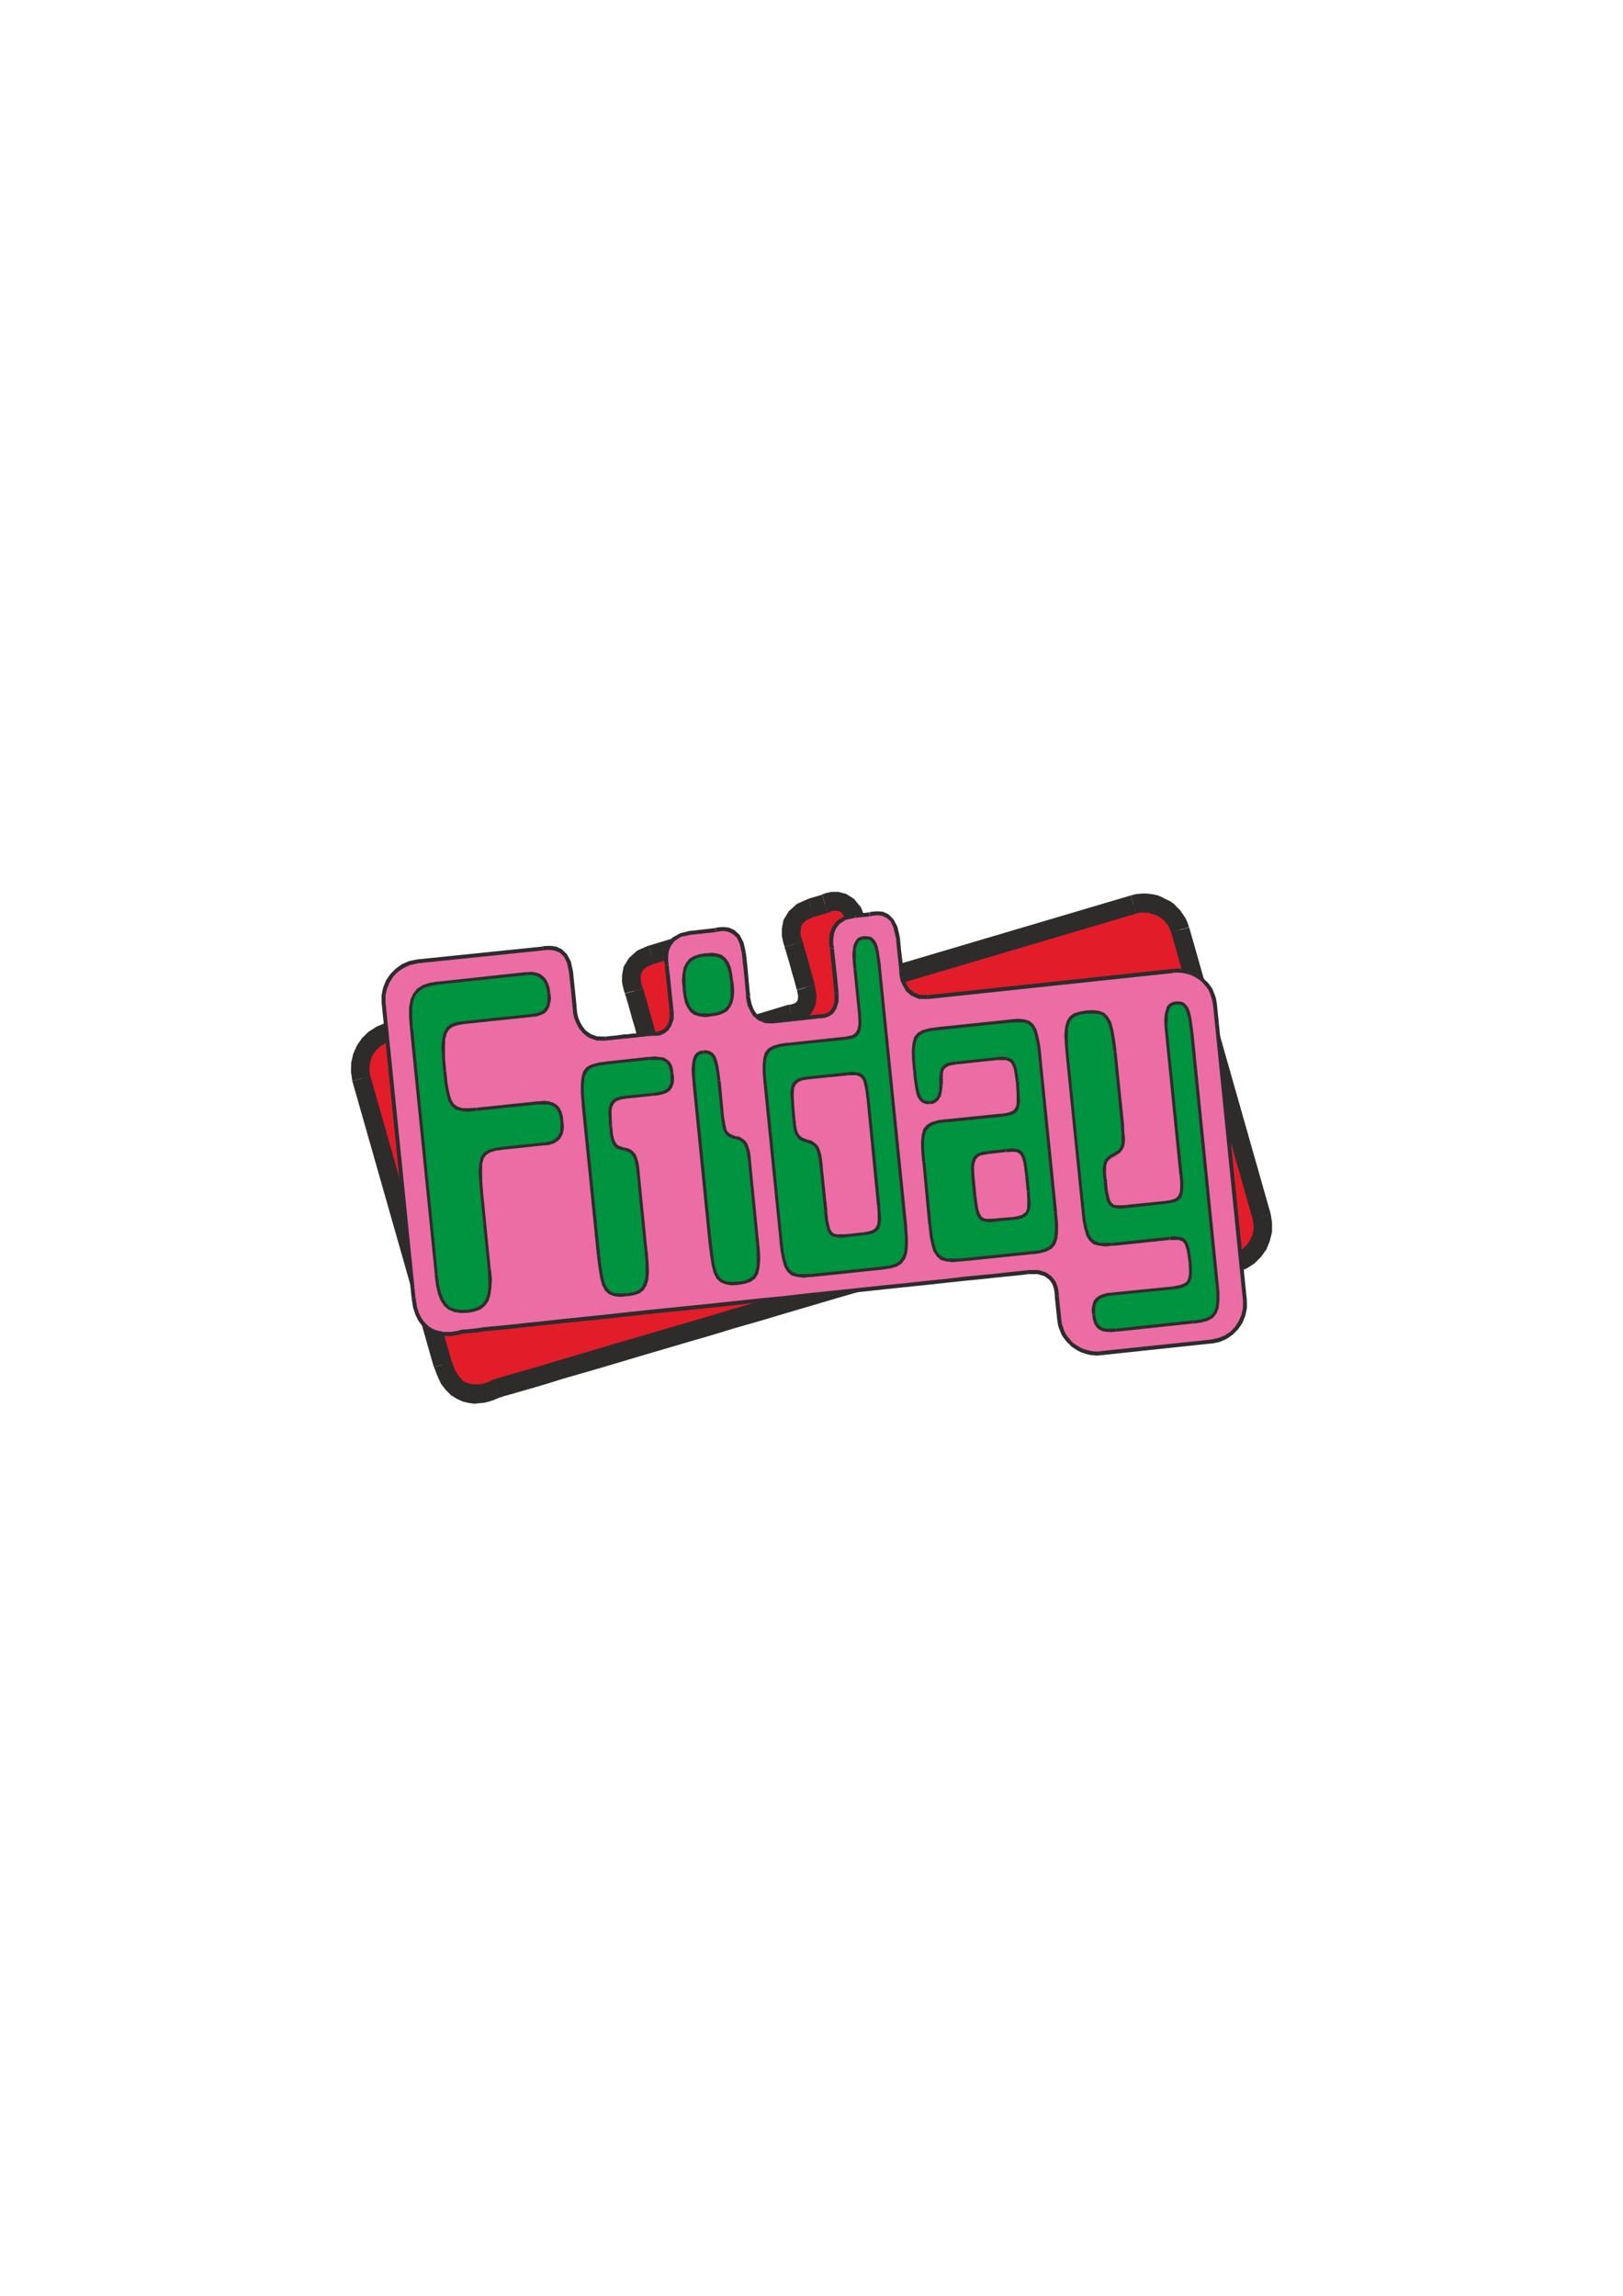 <?xml version="1.0" encoding="utf-8"?>
<!-- Created by UniConvertor 2.0rc4 (https://sk1project.net/) -->
<svg xmlns="http://www.w3.org/2000/svg" height="841.89pt" viewBox="0 0 595.276 841.89" width="595.276pt" version="1.1" xmlns:xlink="http://www.w3.org/1999/xlink" id="05925580-f60f-11ea-af1f-dcc15c148e23">

<g>
	<path style="fill:#e31c2a;" d="M 415.718,331.665 L 328.598,357.513 325.502,357.945 322.982,357.513 320.966,356.289 319.598,354.705 318.518,352.977 317.87,351.537 317.51,350.385 317.438,349.953 317.294,349.665 317.15,348.873 316.862,347.793 316.358,346.209 315.926,344.409 315.35,342.321 314.702,340.089 314.126,337.857 312.686,334.401 310.958,332.169 309.014,330.945 307.07,330.513 305.342,330.513 303.902,330.873 302.894,331.233 302.462,331.449 297.422,332.889 294.038,334.401 291.806,336.345 290.51,338.649 290.15,340.881 290.15,342.897 290.51,344.697 290.87,345.849 291.086,346.281 291.158,346.569 291.446,347.433 291.806,348.801 292.382,350.673 293.03,352.905 293.75,355.641 294.686,358.737 295.55,362.049 296.126,365.145 295.838,367.521 295.046,369.249 293.894,370.401 292.598,371.121 291.446,371.625 290.582,371.769 290.222,371.769 274.886,376.377 271.718,376.809 269.27,376.377 267.254,375.153 265.886,373.641 264.734,371.985 264.086,370.473 263.726,369.393 263.654,368.889 263.582,368.529 263.15,367.377 262.718,365.793 262.142,363.777 261.494,361.401 260.774,358.881 260.054,356.361 259.406,353.913 258.038,350.457 256.31,348.153 254.366,346.929 252.422,346.497 250.694,346.569 249.182,346.857 248.174,347.217 247.814,347.433 238.814,350.097 235.358,351.609 233.198,353.553 231.902,355.713 231.542,357.945 231.542,360.033 231.902,361.761 232.262,362.913 232.478,363.417 232.55,363.633 232.838,364.497 233.198,365.937 233.702,367.809 234.35,370.113 235.142,372.705 236.006,375.801 236.942,379.185 237.518,382.353 237.23,384.729 236.438,386.457 235.286,387.609 233.99,388.329 232.838,388.833 231.974,388.977 231.614,388.977 231.542,388.977 231.254,389.121 230.894,389.193 230.318,389.337 229.598,389.553 228.734,389.841 227.87,390.129 226.718,390.417 225.638,390.777 224.342,391.137 222.974,391.497 221.462,392.001 219.95,392.361 218.366,392.793 216.71,393.369 214.982,393.873 211.742,394.305 209.15,393.945 206.99,392.793 205.334,391.353 204.038,389.769 203.102,388.329 202.598,387.249 202.454,386.817 202.382,386.673 202.166,386.025 201.878,384.873 201.446,383.289 200.87,381.273 200.15,378.681 199.214,375.513 198.206,371.913 196.838,368.601 195.11,366.441 193.238,365.289 191.294,364.713 189.494,364.713 187.982,365.001 186.974,365.289 186.614,365.433 142.046,378.537 139.526,379.545 137.222,381.057 135.278,382.929 133.766,385.089 132.686,387.465 132.11,390.129 132.038,392.793 132.542,395.529 162.422,500.433 163.43,503.313 164.654,505.689 166.022,507.561 167.462,509.001 169.118,510.081 170.702,510.729 172.358,511.089 174.014,511.305 175.598,511.161 177.038,511.017 178.406,510.729 179.558,510.369 180.566,509.937 181.286,509.577 181.718,509.433 181.934,509.289 182.51,509.145 184.022,508.641 186.614,507.921 190.142,506.913 194.462,505.689 199.502,504.177 205.334,502.377 211.742,500.505 218.726,498.489 226.286,496.257 234.206,493.881 242.558,491.433 251.126,488.913 260.054,486.321 269.054,483.585 278.198,480.993 287.27,478.257 296.414,475.593 305.342,472.929 314.27,470.337 322.838,467.817 331.118,465.369 339.11,463.065 346.598,460.833 353.582,458.745 359.99,456.873 365.75,455.217 370.79,453.705 375.11,452.409 378.494,451.473 381.014,450.681 382.526,450.249 386.27,449.601 389.078,449.889 391.238,450.897 392.678,452.265 393.686,453.849 394.262,455.361 394.406,456.513 394.55,456.873 396.926,465.369 397.358,466.665 397.934,467.961 398.654,469.113 399.518,470.265 400.31,471.201 401.318,472.137 402.326,472.857 403.55,473.505 404.702,474.081 405.926,474.513 407.222,474.945 408.518,475.089 409.886,475.161 411.254,475.161 412.622,475.017 413.99,474.657 453.158,463.137 455.678,462.129 457.982,460.617 459.926,458.745 461.51,456.513 462.518,454.065 463.166,451.473 463.166,448.737 462.734,446.001 432.782,340.953 432.35,339.657 431.774,338.361 431.054,337.209 430.19,336.129 429.398,335.193 428.39,334.257 427.382,333.465 426.158,332.817 425.006,332.241 423.782,331.809 422.486,331.449 421.19,331.233 419.822,331.161 418.454,331.161 417.086,331.305 415.718,331.665 Z" />
	<path style="fill:#2d2c2b;" d="M 329.606,360.825 L 329.606,360.825 416.654,335.049 414.782,328.353 327.734,354.129 327.734,354.129 329.606,360.825 Z" />
	<path style="fill:#2d2c2b;" d="M 314.126,350.745 L 313.982,350.601 314.198,351.321 314.63,352.761 315.494,354.705 316.934,356.865 318.878,359.025 321.83,360.753 325.502,361.545 329.534,360.897 327.734,354.129 325.502,354.417 324.206,354.273 323.126,353.553 322.262,352.545 321.542,351.321 321.11,350.313 320.822,349.449 320.822,349.305 320.75,349.089 314.126,350.745 Z" />
	<path style="fill:#2d2c2b;" d="M 310.814,338.793 L 310.814,338.793 311.39,341.097 312.038,343.329 312.614,345.273 313.046,347.145 313.55,348.729 313.838,349.737 313.982,350.529 314.126,350.817 320.75,349.089 320.606,348.801 320.462,348.081 320.174,346.857 319.67,345.273 319.238,343.617 318.662,341.457 318.014,339.225 317.438,336.993 317.438,336.993 310.814,338.793 Z" />
	<path style="fill:#2d2c2b;" d="M 303.47,334.761 L 304.19,334.545 304.19,334.545 304.838,334.257 305.702,333.969 306.782,333.969 307.79,334.113 308.654,334.689 309.662,336.129 310.814,338.793 317.438,336.921 315.782,332.745 313.262,329.649 310.31,327.777 307.502,327.057 304.982,327.057 302.966,327.489 301.598,327.993 300.878,328.353 301.598,328.065 303.47,334.761 303.83,334.689 304.19,334.545 303.47,334.761 Z" />
	<path style="fill:#2d2c2b;" d="M 298.286,336.273 L 298.286,336.273 303.398,334.833 301.598,328.065 296.486,329.577 296.486,329.577 298.286,336.273 Z" />
	<path style="fill:#2d2c2b;" d="M 294.398,345.345 L 294.254,344.841 294.182,344.697 293.894,343.905 293.606,342.681 293.606,341.169 293.822,339.873 294.398,338.649 295.838,337.425 298.286,336.345 296.558,329.577 292.31,331.449 289.286,334.185 287.342,337.425 286.766,340.593 286.766,343.257 287.27,345.561 287.702,347.001 287.99,347.793 287.774,347.217 294.398,345.345 Z" />
	<path style="fill:#2d2c2b;" d="M 298.862,361.113 L 298.862,361.113 297.926,357.801 297.062,354.705 296.342,351.969 295.694,349.737 295.118,347.865 294.758,346.497 294.47,345.417 294.398,345.345 287.774,347.217 287.846,347.721 288.134,348.369 288.494,349.737 289.07,351.609 289.718,353.841 290.438,356.577 291.374,359.673 292.238,362.985 292.238,362.985 298.862,361.113 Z" />
	<path style="fill:#2d2c2b;" d="M 291.158,375.153 L 290.366,375.297 291.086,375.297 292.454,375.009 294.11,374.361 296.054,373.137 297.854,371.265 299.15,368.385 299.51,365.073 298.862,361.185 292.31,363.057 292.742,365.289 292.598,366.657 292.238,367.305 291.806,367.737 291.158,368.025 290.438,368.241 290.15,368.385 290.15,368.385 289.358,368.457 290.15,368.385 289.718,368.385 289.358,368.457 291.158,375.153 Z" />
	<path style="fill:#2d2c2b;" d="M 275.822,379.689 L 275.822,379.689 291.23,375.153 289.358,368.385 274.022,372.993 274.022,372.993 275.822,379.689 Z" />
	<path style="fill:#2d2c2b;" d="M 260.342,369.825 L 260.27,369.609 260.486,370.329 260.918,371.697 261.782,373.713 263.222,375.873 265.166,377.889 268.118,379.689 271.79,380.409 275.822,379.761 274.022,373.065 271.79,373.353 270.494,373.137 269.414,372.489 268.55,371.553 267.83,370.329 267.398,369.321 267.11,368.457 267.11,368.241 267.038,368.025 260.342,369.825 Z" />
	<path style="fill:#2d2c2b;" d="M 256.094,354.849 L 256.094,354.849 256.742,357.297 257.534,359.817 258.254,362.337 258.902,364.713 259.478,366.729 259.91,368.457 260.27,369.537 260.342,369.825 266.966,367.953 266.894,367.521 266.534,366.369 266.102,364.857 265.526,362.841 264.878,360.465 264.158,357.945 263.366,355.425 262.79,353.049 262.79,353.049 256.094,354.849 Z" />
	<path style="fill:#2d2c2b;" d="M 248.75,350.745 L 249.542,350.529 249.542,350.529 250.046,350.241 251.054,350.025 252.206,349.953 253.142,350.097 253.934,350.673 255.014,352.185 256.166,354.921 262.79,353.049 261.134,348.801 258.758,345.633 255.662,343.761 252.71,343.041 250.334,343.113 248.39,343.473 246.95,343.977 246.23,344.337 246.95,344.049 248.75,350.745 249.182,350.673 249.542,350.529 248.75,350.745 Z" />
	<path style="fill:#2d2c2b;" d="M 239.75,353.481 L 239.75,353.481 248.822,350.817 246.95,344.049 237.95,346.785 237.95,346.785 239.75,353.481 Z" />
	<path style="fill:#2d2c2b;" d="M 235.79,362.409 L 235.646,361.905 235.574,361.761 235.286,360.969 234.998,359.745 234.998,358.233 235.214,356.937 235.79,355.785 237.23,354.561 239.75,353.481 237.95,346.713 233.702,348.585 230.678,351.321 228.734,354.489 228.158,357.657 228.158,360.321 228.662,362.625 229.094,364.065 229.382,364.857 229.166,364.281 235.79,362.409 Z" />
	<path style="fill:#2d2c2b;" d="M 240.326,378.249 L 240.326,378.249 239.462,374.937 238.526,371.841 237.806,369.249 237.158,366.873 236.582,365.001 236.222,363.633 235.934,362.553 235.862,362.481 229.238,364.353 229.31,364.857 229.598,365.505 229.958,366.873 230.534,368.745 231.182,371.121 231.902,373.713 232.838,376.809 233.702,380.121 233.702,380.121 240.326,378.249 Z" />
	<path style="fill:#2d2c2b;" d="M 232.55,392.361 L 231.758,392.505 232.478,392.505 233.846,392.217 235.502,391.569 237.446,390.345 239.318,388.473 240.614,385.593 240.974,382.281 240.326,378.249 233.702,380.121 234.134,382.497 233.99,383.865 233.63,384.513 233.198,384.945 232.55,385.233 231.83,385.449 231.542,385.593 231.542,385.593 230.75,385.665 231.542,385.593 231.11,385.593 230.75,385.665 232.55,392.361 Z" />
	<path style="fill:#2d2c2b;" d="M 215.918,397.185 L 215.918,397.185 217.718,396.753 219.446,396.177 220.814,395.745 222.398,395.385 223.982,394.881 225.35,394.521 226.718,394.161 227.726,393.729 228.734,393.513 229.814,393.225 230.606,392.937 231.326,392.721 231.902,392.577 232.262,392.433 232.406,392.361 232.622,392.361 230.75,385.665 230.75,385.665 230.39,385.737 230.03,385.809 229.454,386.025 228.734,386.169 227.798,386.457 227.078,386.745 225.926,387.033 224.702,387.393 223.478,387.753 222.11,388.185 220.742,388.617 219.158,388.977 217.43,389.481 215.846,390.057 214.118,390.489 214.118,390.489 215.918,397.185 Z" />
	<path style="fill:#2d2c2b;" d="M 199.142,387.753 L 199.286,387.969 199.574,388.617 200.078,390.057 201.302,391.785 202.886,393.801 205.19,395.745 208.214,397.329 211.814,397.905 215.918,397.257 214.118,390.489 211.814,390.777 210.23,390.561 208.862,389.913 207.854,388.905 206.846,387.681 206.198,386.673 205.838,385.809 205.694,385.737 205.838,385.953 199.142,387.753 Z" />
	<path style="fill:#2d2c2b;" d="M 194.966,372.777 L 194.966,372.777 196.046,376.449 196.91,379.617 197.702,382.137 198.206,384.225 198.71,385.809 198.926,386.817 199.214,387.681 199.214,387.753 205.838,385.881 205.694,385.593 205.55,385.161 205.334,383.937 204.83,382.353 204.326,380.265 203.534,377.745 202.67,374.577 201.662,370.977 201.662,370.977 194.966,372.777 Z" />
	<path style="fill:#2d2c2b;" d="M 187.55,368.817 L 188.126,368.673 188.054,368.601 188.774,368.385 189.782,368.169 190.934,368.169 191.942,368.457 192.806,369.033 193.958,370.473 194.966,372.849 201.59,370.977 199.79,366.873 197.414,363.993 194.678,362.121 191.798,361.257 189.278,361.257 187.334,361.689 186.038,362.049 185.174,362.337 185.75,362.121 187.55,368.817 Z" />
	<path style="fill:#2d2c2b;" d="M 143.054,381.849 L 143.054,381.849 187.622,368.817 185.822,362.049 141.254,375.153 141.254,375.153 143.054,381.849 Z" />
	<path style="fill:#2d2c2b;" d="M 135.854,394.593 L 135.854,394.593 135.494,392.649 135.638,390.489 135.998,388.545 136.79,386.745 137.942,385.161 139.382,383.793 141.11,382.641 143.054,381.921 141.254,375.153 138.014,376.521 135.134,378.393 132.758,380.697 130.886,383.433 129.518,386.529 128.798,389.769 128.726,393.009 129.23,396.465 129.23,396.465 135.854,394.593 Z" />
	<path style="fill:#2d2c2b;" d="M 165.734,499.497 L 165.734,499.497 135.854,394.593 129.23,396.465 159.11,501.297 159.11,501.297 165.734,499.497 Z" />
	<path style="fill:#2d2c2b;" d="M 181.07,505.905 L 180.35,506.121 180.566,506.121 179.99,506.337 179.342,506.697 178.55,506.985 177.686,507.273 176.678,507.489 175.382,507.633 174.23,507.633 173.006,507.561 171.782,507.273 170.774,506.913 169.694,506.265 168.686,505.185 167.678,503.745 166.67,501.945 165.806,499.425 159.182,501.297 160.406,504.537 161.774,507.489 163.502,509.721 165.446,511.665 167.678,513.033 169.766,513.969 171.926,514.473 174.014,514.761 175.958,514.545 177.614,514.401 179.342,513.969 180.71,513.537 181.934,513.033 182.798,512.673 183.158,512.529 183.662,512.313 182.942,512.601 181.07,505.905 180.71,505.977 180.35,506.121 181.07,505.905 Z" />
	<path style="fill:#2d2c2b;" d="M 381.662,446.865 L 381.662,446.865 380.078,447.297 377.558,448.017 374.174,448.953 369.854,450.321 364.814,451.761 359.054,453.489 352.646,455.361 345.662,457.377 338.174,459.609 330.182,461.985 321.902,464.433 313.334,466.953 304.406,469.545 295.478,472.137 286.334,474.873 277.262,477.609 268.118,480.201 259.118,482.937 250.19,485.529 241.622,488.049 233.27,490.497 225.35,492.801 217.79,495.033 210.806,497.121 204.398,498.993 198.566,500.793 193.526,502.233 189.206,503.457 185.678,504.465 183.086,505.257 181.574,505.689 180.998,505.905 182.87,512.601 183.374,512.457 184.958,511.953 187.55,511.233 191.006,510.225 195.326,509.001 200.438,507.489 206.198,505.689 212.678,503.817 219.662,501.801 227.222,499.569 235.142,497.193 243.494,494.745 252.062,492.225 260.99,489.633 269.99,486.897 279.062,484.305 288.206,481.569 297.278,478.905 306.278,476.241 315.206,473.649 323.774,471.129 332.054,468.681 340.046,466.377 347.462,464.145 354.446,462.057 360.926,460.185 366.614,458.529 371.654,457.017 376.046,455.721 379.43,454.785 381.878,453.993 383.462,453.561 383.462,453.561 381.662,446.865 Z" />
	<path style="fill:#2d2c2b;" d="M 397.862,455.937 L 397.934,456.585 397.862,455.937 397.574,454.425 396.71,452.265 395.27,450.033 393.038,447.945 389.942,446.433 386.054,446.073 381.662,446.865 383.462,453.561 386.414,452.985 388.286,453.201 389.366,453.777 390.086,454.497 390.662,455.433 390.95,456.297 391.022,457.017 391.094,457.089 391.166,457.737 391.094,457.089 391.094,457.377 391.166,457.737 397.862,455.937 Z" />
	<path style="fill:#2d2c2b;" d="M 400.238,464.433 L 400.238,464.433 397.79,455.865 391.166,457.737 393.542,466.233 393.542,466.233 400.238,464.433 Z" />
	<path style="fill:#2d2c2b;" d="M 413.126,471.273 L 413.126,471.273 411.974,471.489 411.038,471.705 409.958,471.633 408.734,471.633 407.87,471.417 407.006,471.129 405.998,470.841 404.99,470.409 404.198,469.833 403.55,469.401 402.686,468.681 402.11,467.961 401.39,467.097 400.958,466.377 400.598,465.441 400.238,464.433 393.614,466.305 394.118,467.889 394.838,469.545 395.918,471.057 396.782,472.425 397.934,473.577 399.086,474.801 400.454,475.809 402.038,476.529 403.406,477.249 404.774,477.897 406.574,478.329 408.23,478.545 409.742,478.689 411.398,478.617 413.27,478.401 414.926,477.969 414.926,477.969 413.126,471.273 Z" />
	<path style="fill:#2d2c2b;" d="M 452.222,459.753 L 452.222,459.753 413.054,471.201 414.926,477.969 454.022,466.449 454.022,466.449 452.222,459.753 Z" />
	<path style="fill:#2d2c2b;" d="M 459.422,446.937 L 459.422,446.937 459.782,448.953 459.782,451.041 459.278,452.985 458.486,454.785 457.334,456.441 455.894,457.809 454.166,458.961 452.222,459.681 454.022,466.449 457.262,465.153 460.142,463.281 462.518,460.905 464.534,458.097 465.758,455.001 466.55,451.761 466.55,448.377 466.046,445.065 466.046,445.065 459.422,446.937 Z" />
	<path style="fill:#2d2c2b;" d="M 429.542,341.889 L 429.542,341.889 459.422,447.009 466.046,445.137 436.166,340.089 436.166,340.089 429.542,341.889 Z" />
	<path style="fill:#2d2c2b;" d="M 416.654,335.049 L 417.734,334.833 418.67,334.617 419.75,334.689 420.974,334.689 421.838,334.905 422.702,335.193 423.71,335.481 424.718,335.913 425.51,336.489 426.158,336.921 427.022,337.641 427.598,338.361 428.318,339.225 428.75,339.945 429.11,340.881 429.47,341.889 436.094,340.017 435.59,338.433 434.87,336.777 433.862,335.265 432.926,333.897 431.774,332.745 430.622,331.521 429.254,330.513 427.67,329.793 426.302,329.073 424.934,328.425 423.134,327.993 421.478,327.777 419.966,327.633 418.31,327.705 416.438,327.921 414.782,328.353 416.654,335.049 Z" />
	<path style="fill:#ec6da4;" d="M 430.406,356.001 L 340.19,365.649 337.094,365.577 334.646,364.569 332.918,363.057 331.838,361.257 331.046,359.529 330.686,357.801 330.542,356.721 330.542,356.217 330.47,355.209 330.182,352.329 329.678,348.369 329.246,343.689 328.382,340.089 327.086,337.497 325.43,335.913 323.63,335.121 321.902,334.905 320.39,334.977 319.31,335.193 318.95,335.265 313.694,335.841 310.022,336.705 307.502,338.217 305.99,340.161 305.126,342.177 304.838,344.337 304.838,346.137 305.054,347.361 305.126,347.793 305.198,349.017 305.558,352.329 306.134,357.513 306.782,364.137 306.782,367.377 306.134,369.609 305.054,371.193 303.758,372.129 302.39,372.561 301.094,372.777 300.23,372.777 299.87,372.777 284.03,374.577 280.79,374.433 278.414,373.497 276.686,371.985 275.534,370.257 274.814,368.385 274.454,366.657 274.31,365.577 274.31,365.073 274.094,363.633 273.734,359.673 273.302,354.705 272.726,349.593 271.862,345.849 270.566,343.329 268.91,341.817 267.11,340.953 265.382,340.737 263.87,340.809 262.79,340.953 262.43,341.097 252.998,342.105 249.47,342.969 246.95,344.481 245.366,346.425 244.43,348.585 244.214,350.601 244.214,352.401 244.358,353.625 244.43,354.057 244.574,355.281 244.934,358.593 245.51,363.777 246.23,370.401 246.23,373.641 245.51,375.873 244.358,377.457 243.062,378.393 241.694,378.969 240.398,379.113 239.606,379.113 239.246,379.113 239.102,379.113 238.886,379.113 238.454,379.185 237.806,379.185 237.23,379.329 236.294,379.401 235.358,379.473 234.278,379.617 232.982,379.761 231.686,379.905 230.174,380.049 228.734,380.121 227.15,380.337 225.494,380.553 223.766,380.697 222.038,380.913 218.798,380.841 216.206,379.905 214.262,378.465 212.822,376.665 211.886,374.937 211.238,373.353 210.95,372.201 210.878,371.769 210.806,370.905 210.518,368.097 210.014,363.201 209.294,356.217 208.574,352.761 207.278,350.313 205.622,348.729 203.822,347.937 202.022,347.649 200.582,347.649 199.502,347.721 199.07,347.793 152.918,352.545 150.11,353.121 147.662,354.273 145.43,355.785 143.63,357.657 142.118,359.889 141.11,362.265 140.606,364.929 140.606,367.737 151.622,476.241 152.054,479.337 152.918,481.857 153.926,483.945 155.078,485.601 156.518,486.897 157.958,487.905 159.542,488.625 161.126,488.985 162.566,489.273 164.15,489.273 165.518,489.273 166.742,489.057 167.75,488.841 168.542,488.697 168.974,488.625 169.19,488.481 169.766,488.409 171.422,488.337 174.086,488.049 177.686,487.545 182.15,487.113 187.406,486.609 193.382,485.961 200.078,485.241 207.35,484.449 215.126,483.657 223.406,482.793 231.974,481.857 240.902,480.921 250.046,479.985 259.478,479.049 268.838,478.041 278.342,477.033 287.774,476.097 297.206,475.017 306.206,474.081 315.134,473.145 323.774,472.209 331.982,471.417 339.758,470.553 347.03,469.833 353.654,469.041 359.63,468.465 364.886,467.961 369.278,467.457 372.734,467.097 375.398,466.809 376.982,466.593 380.798,466.593 383.462,467.457 385.406,468.897 386.558,470.553 387.206,472.209 387.494,473.793 387.566,474.873 387.566,475.305 388.502,484.233 388.718,485.601 389.078,486.897 389.51,488.121 390.086,489.345 390.806,490.497 391.598,491.505 392.534,492.513 393.47,493.377 394.55,494.097 395.702,494.745 396.998,495.393 398.15,495.825 399.518,496.185 400.814,496.329 402.326,496.473 403.694,496.329 444.23,492.081 447.038,491.505 449.486,490.497 451.718,488.985 453.59,487.113 455.03,484.881 456.038,482.433 456.614,479.841 456.614,477.033 445.526,368.169 445.382,366.801 445.022,365.505 444.518,364.137 444.014,362.985 443.222,361.833 442.43,360.825 441.494,359.889 440.558,358.953 439.478,358.161 438.398,357.513 437.102,356.937 435.878,356.505 434.51,356.217 433.214,356.001 431.774,355.929 430.406,356.001 Z" />
	<path style="fill:#2d2c2b;" d="M 340.262,366.369 L 340.262,366.369 430.406,356.793 430.406,355.281 340.262,364.929 340.262,364.929 340.262,366.369 Z" />
	<path style="fill:#2d2c2b;" d="M 329.822,356.145 L 329.822,356.145 329.822,356.649 329.966,357.873 330.326,359.673 331.19,361.473 332.342,363.489 334.286,365.145 336.95,366.297 340.19,366.369 340.19,364.857 337.166,364.785 335.006,363.849 333.494,362.553 332.486,360.969 331.838,359.241 331.478,357.657 331.262,356.649 331.262,356.145 331.262,356.145 329.822,356.145 Z" />
	<path style="fill:#2d2c2b;" d="M 328.598,343.617 L 328.598,343.617 329.03,348.297 329.462,352.257 329.75,355.137 329.822,356.145 331.334,356.145 331.262,355.137 330.974,352.257 330.47,348.297 330.038,343.617 330.038,343.617 328.598,343.617 Z" />
	<path style="fill:#2d2c2b;" d="M 319.022,335.985 L 319.166,335.985 319.454,335.913 320.462,335.769 321.902,335.625 323.486,335.841 325.142,336.561 326.654,337.857 327.734,340.233 328.526,343.689 330.038,343.689 329.174,339.873 327.734,337.137 325.862,335.265 323.846,334.329 321.902,334.185 320.462,334.257 319.238,334.401 318.806,334.545 319.022,334.545 319.022,335.985 319.094,335.985 319.166,335.985 319.022,335.985 Z" />
	<path style="fill:#2d2c2b;" d="M 313.766,336.561 L 313.766,336.561 318.95,336.057 318.95,334.545 313.766,335.121 313.766,335.121 313.766,336.561 Z" />
	<path style="fill:#2d2c2b;" d="M 305.918,347.721 L 305.918,347.577 305.774,347.217 305.63,346.065 305.63,344.265 305.918,342.321 306.638,340.449 308.006,338.721 310.238,337.281 313.694,336.561 313.694,335.049 309.806,335.985 307.07,337.569 305.342,339.729 304.406,341.961 304.118,344.265 304.118,346.065 304.334,347.361 304.406,347.937 304.406,347.721 305.918,347.721 Z" />
	<path style="fill:#2d2c2b;" d="M 307.574,364.137 L 307.574,364.137 306.926,357.513 306.35,352.329 305.99,349.017 305.846,347.793 304.406,347.793 304.478,349.017 304.838,352.329 305.414,357.513 306.062,364.137 306.062,364.137 307.574,364.137 Z" />
	<path style="fill:#2d2c2b;" d="M 299.942,373.425 L 299.798,373.425 300.302,373.425 301.094,373.425 302.462,373.281 304.046,372.705 305.63,371.625 306.782,369.825 307.574,367.305 307.574,364.137 306.062,364.137 306.062,367.305 305.486,369.249 304.478,370.689 303.47,371.409 302.318,371.769 301.094,371.985 300.302,371.985 300.014,371.985 299.942,371.985 300.014,371.985 299.942,371.985 299.942,371.985 299.942,373.425 Z" />
	<path style="fill:#2d2c2b;" d="M 284.102,375.225 L 284.102,375.225 300.014,373.497 300.014,371.985 284.102,373.785 284.102,373.785 284.102,375.225 Z" />
	<path style="fill:#2d2c2b;" d="M 273.59,365.073 L 273.59,365.073 273.59,365.577 273.806,366.801 274.166,368.601 275.03,370.545 276.182,372.489 278.126,374.145 280.79,375.225 284.102,375.297 284.102,373.785 281.006,373.713 278.846,372.849 277.334,371.553 276.326,369.969 275.678,368.169 275.318,366.585 275.102,365.577 275.102,365.073 275.102,365.073 273.59,365.073 Z" />
	<path style="fill:#2d2c2b;" d="M 272.078,349.521 L 272.078,349.521 272.654,354.705 273.158,359.673 273.518,363.561 273.662,365.073 275.174,365.073 274.958,363.561 274.598,359.673 274.166,354.705 273.59,349.521 273.59,349.521 272.078,349.521 Z" />
	<path style="fill:#2d2c2b;" d="M 262.502,341.745 L 262.718,341.745 263.006,341.673 264.014,341.529 265.454,341.385 267.038,341.673 268.694,342.465 270.206,343.761 271.286,345.993 272.078,349.521 273.59,349.521 272.726,345.633 271.286,342.825 269.414,341.097 267.398,340.161 265.454,339.945 264.014,340.017 262.79,340.161 262.358,340.305 262.502,340.305 262.502,341.745 262.646,341.745 262.718,341.745 262.502,341.745 Z" />
	<path style="fill:#2d2c2b;" d="M 253.07,342.825 L 253.07,342.825 262.502,341.817 262.502,340.305 253.07,341.385 253.07,341.385 253.07,342.825 Z" />
	<path style="fill:#2d2c2b;" d="M 245.294,353.985 L 245.294,353.841 245.222,353.481 245.078,352.329 245.078,350.529 245.294,348.729 246.158,346.713 247.526,344.985 249.758,343.545 253.142,342.825 253.142,341.313 249.398,342.249 246.59,343.833 244.862,345.993 243.854,348.297 243.566,350.529 243.566,352.329 243.782,353.625 243.854,354.201 243.854,353.985 245.294,353.985 Z" />
	<path style="fill:#2d2c2b;" d="M 247.022,370.401 L 247.022,370.401 246.302,363.777 245.798,358.593 245.366,355.281 245.294,354.057 243.854,354.057 243.926,355.281 244.286,358.593 244.862,363.777 245.582,370.401 245.582,370.401 247.022,370.401 Z" />
	<path style="fill:#2d2c2b;" d="M 239.318,379.833 L 239.246,379.833 239.75,379.833 240.542,379.833 242.054,379.689 243.566,379.041 245.078,377.889 246.23,376.161 247.094,373.713 247.094,370.401 245.582,370.401 245.582,373.497 244.934,375.585 243.926,376.953 242.846,377.745 241.622,378.177 240.542,378.393 239.75,378.393 239.462,378.393 239.318,378.393 239.462,378.393 239.318,378.393 239.318,378.393 239.318,379.833 Z" />
	<path style="fill:#2d2c2b;" d="M 222.11,381.561 L 222.11,381.561 223.91,381.417 225.638,381.201 227.294,381.057 228.878,380.841 230.318,380.769 231.83,380.553 233.126,380.481 234.35,380.265 235.502,380.193 236.438,380.121 237.302,379.977 237.95,379.905 238.598,379.905 239.102,379.833 239.246,379.833 239.318,379.833 239.318,378.321 239.246,378.321 238.886,378.321 238.598,378.393 237.95,378.393 237.302,378.537 236.438,378.609 235.502,378.681 234.35,378.825 233.126,378.969 231.83,379.041 230.318,379.257 228.878,379.329 227.294,379.545 225.638,379.761 223.91,379.905 222.11,380.121 222.11,380.121 222.11,381.561 Z" />
	<path style="fill:#2d2c2b;" d="M 210.23,371.697 L 210.23,371.841 210.374,372.273 210.662,373.497 211.382,375.225 212.318,377.025 213.974,379.041 216.062,380.553 218.798,381.561 222.11,381.633 222.11,380.121 219.014,380.049 216.638,379.185 214.838,377.889 213.614,376.305 212.678,374.649 212.102,373.137 211.814,372.129 211.742,371.625 211.742,371.697 210.23,371.697 Z" />
	<path style="fill:#2d2c2b;" d="M 208.646,356.145 L 208.646,356.145 209.438,363.201 209.87,368.025 210.158,370.833 210.23,371.697 211.742,371.697 211.598,370.833 211.382,368.025 210.878,363.201 210.158,356.145 210.158,356.145 208.646,356.145 Z" />
	<path style="fill:#2d2c2b;" d="M 199.142,348.513 L 199.358,348.513 199.646,348.441 200.654,348.369 202.094,348.369 203.678,348.657 205.334,349.377 206.846,350.817 207.926,352.977 208.646,356.217 210.158,356.217 209.366,352.545 207.926,349.881 206.054,348.081 204.038,347.145 202.094,346.857 200.654,346.857 199.43,346.929 198.998,347.073 199.142,347.073 199.142,348.513 Z" />
	<path style="fill:#2d2c2b;" d="M 152.99,353.265 L 152.99,353.265 199.214,348.513 199.214,347.073 152.99,351.825 152.99,351.825 152.99,353.265 Z" />
	<path style="fill:#2d2c2b;" d="M 141.398,367.665 L 141.398,367.665 141.398,364.929 141.974,362.481 142.91,360.249 144.278,358.089 146.006,356.289 148.166,354.921 150.47,353.841 153.062,353.337 153.062,351.825 150.11,352.401 147.446,353.553 145.142,355.209 143.198,357.153 141.614,359.457 140.534,362.121 139.958,364.929 139.958,367.665 139.958,367.665 141.398,367.665 Z" />
	<path style="fill:#2d2c2b;" d="M 152.414,476.169 L 152.414,476.169 141.398,367.593 139.958,367.593 150.974,476.169 150.974,476.169 152.414,476.169 Z" />
	<path style="fill:#2d2c2b;" d="M 169.262,487.689 L 169.118,487.689 168.902,487.761 168.542,487.833 167.75,488.049 166.742,488.193 165.59,488.409 164.222,488.409 162.638,488.409 161.27,488.121 159.83,487.761 158.462,487.185 157.094,486.249 155.798,485.025 154.646,483.441 153.638,481.497 152.918,479.121 152.486,476.169 150.974,476.169 151.478,479.337 152.342,482.073 153.35,484.161 154.646,485.961 156.158,487.401 157.67,488.481 159.47,489.273 161.126,489.633 162.638,489.921 164.222,489.921 165.59,489.921 166.886,489.705 167.894,489.489 168.758,489.345 169.262,489.273 169.478,489.129 169.262,489.129 169.262,487.689 169.19,487.689 169.118,487.689 169.262,487.689 Z" />
	<path style="fill:#2d2c2b;" d="M 377.054,465.801 L 377.054,465.801 375.47,465.945 372.806,466.233 369.278,466.593 364.886,467.097 359.63,467.601 353.654,468.177 347.03,468.969 339.758,469.689 332.054,470.553 323.846,471.345 315.206,472.281 306.278,473.217 297.206,474.153 287.846,475.233 278.342,476.169 268.838,477.177 259.478,478.185 250.118,479.121 240.902,480.057 231.974,480.993 223.406,481.929 215.126,482.793 207.422,483.585 200.15,484.377 193.382,485.097 187.406,485.745 182.222,486.249 177.686,486.681 174.086,487.185 171.422,487.473 169.766,487.545 169.19,487.617 169.19,489.129 169.766,489.057 171.422,488.913 174.086,488.697 177.686,488.193 182.222,487.761 187.406,487.257 193.382,486.609 200.15,485.889 207.422,485.097 215.126,484.305 223.406,483.441 231.974,482.505 240.902,481.569 250.118,480.633 259.478,479.697 268.838,478.689 278.342,477.609 287.846,476.673 297.206,475.665 306.278,474.729 315.206,473.793 323.846,472.857 332.054,471.993 339.758,471.201 347.03,470.409 353.654,469.689 359.63,469.113 364.886,468.537 369.278,468.105 372.806,467.745 375.47,467.457 377.054,467.241 377.054,467.241 377.054,465.801 Z" />
	<path style="fill:#2d2c2b;" d="M 388.358,475.233 L 388.358,475.233 388.358,474.729 388.214,473.577 387.926,471.921 387.206,470.049 385.838,468.177 383.75,466.665 380.87,465.729 376.982,465.729 376.982,467.241 380.654,467.241 383.174,468.033 384.902,469.329 385.91,470.769 386.486,472.281 386.774,473.793 386.846,474.729 386.846,475.233 386.846,475.233 386.846,475.233 386.846,475.233 386.846,475.233 388.358,475.233 Z" />
	<path style="fill:#2d2c2b;" d="M 389.294,484.161 L 389.294,484.161 388.358,475.233 386.846,475.233 387.782,484.161 387.782,484.161 389.294,484.161 Z" />
	<path style="fill:#2d2c2b;" d="M 403.766,495.537 L 403.766,495.537 402.326,495.609 400.886,495.537 399.662,495.321 398.366,494.961 397.286,494.673 396.062,494.025 394.982,493.377 393.974,492.729 393.038,491.937 392.246,490.929 391.382,489.921 390.734,488.841 390.23,487.761 389.87,486.609 389.438,485.385 389.294,484.089 387.782,484.089 387.998,485.601 388.358,486.969 388.934,488.337 389.438,489.633 390.302,490.857 391.094,491.865 392.102,492.873 393.038,493.809 394.262,494.673 395.342,495.321 396.71,495.969 398.006,496.401 399.518,496.833 400.886,496.977 402.326,497.121 403.766,496.977 403.766,496.977 403.766,495.537 Z" />
	<path style="fill:#2d2c2b;" d="M 444.302,491.217 L 444.302,491.217 403.694,495.465 403.694,496.977 444.302,492.657 444.302,492.657 444.302,491.217 Z" />
	<path style="fill:#2d2c2b;" d="M 455.894,476.961 L 455.894,476.961 455.894,479.697 455.318,482.145 454.382,484.377 453.014,486.537 451.286,488.337 449.198,489.705 446.822,490.641 444.23,491.217 444.23,492.729 447.182,492.153 449.774,491.073 452.15,489.417 454.094,487.473 455.678,485.169 456.758,482.505 457.334,479.697 457.334,476.961 457.334,476.961 455.894,476.961 Z" />
	<path style="fill:#2d2c2b;" d="M 444.878,368.097 L 444.878,368.097 455.894,476.961 457.334,476.961 446.318,368.097 446.318,368.097 444.878,368.097 Z" />
	<path style="fill:#2d2c2b;" d="M 430.406,356.721 L 431.774,356.649 433.214,356.721 434.438,356.937 435.734,357.225 436.814,357.585 438.11,358.161 439.118,358.809 440.126,359.457 441.062,360.321 441.854,361.257 442.718,362.265 443.366,363.273 443.87,364.425 444.23,365.649 444.662,366.873 444.806,368.169 446.318,368.169 446.102,366.657 445.742,365.289 445.166,363.849 444.662,362.553 443.798,361.329 443.006,360.321 441.998,359.385 441.062,358.377 439.838,357.513 438.686,356.865 437.39,356.289 436.094,355.713 434.582,355.425 433.214,355.281 431.774,355.137 430.406,355.281 430.406,356.721 Z" />
	<path style="fill:#009340;" d="M 179.486,465.441 L 179.774,469.113 179.702,472.353 179.342,474.873 178.622,476.889 177.47,478.473 176.03,479.625 174.086,480.345 171.71,480.849 168.974,480.921 166.742,480.561 164.798,479.769 163.358,478.473 162.134,476.601 161.198,474.225 160.478,471.129 160.046,467.241 150.902,376.881 150.614,372.777 150.614,369.393 151.118,366.657 151.982,364.569 153.422,362.913 155.222,361.761 157.742,360.897 160.766,360.393 193.238,356.937 194.966,356.865 196.55,357.153 197.846,357.585 198.926,358.377 199.862,359.385 200.51,360.681 201.086,362.265 201.302,364.137 201.446,366.009 201.23,367.593 200.87,369.033 200.222,370.041 199.43,370.977 198.206,371.553 196.694,371.985 194.966,372.273 170.342,374.937 167.75,375.297 165.734,375.945 164.222,377.025 163.358,378.681 162.782,380.913 162.566,383.865 162.71,387.825 163.142,392.793 163.574,397.257 164.222,400.713 165.014,403.305 166.022,405.105 167.462,406.185 169.334,406.761 171.782,406.977 174.95,406.689 197.63,404.385 199.574,404.241 201.23,404.385 202.598,404.817 203.822,405.465 204.614,406.401 205.406,407.625 205.838,409.209 206.126,411.153 206.198,413.025 206.126,414.753 205.622,416.049 205.046,417.129 204.11,417.993 202.886,418.713 201.302,419.217 199.502,419.505 184.67,421.017 181.79,421.377 179.63,422.025 178.046,422.961 176.966,424.473 176.39,426.633 176.174,429.585 176.39,433.617 176.822,438.657 179.486,465.441 Z" />
	<path style="fill:#2d2c2b;" d="M 171.638,481.425 L 171.638,481.425 174.158,480.921 176.246,480.201 177.902,478.833 179.126,477.177 179.846,474.945 180.206,472.353 180.422,469.113 180.062,465.441 178.91,465.441 179.126,469.113 179.126,472.353 178.766,474.729 178.046,476.601 177.038,478.113 175.742,479.049 173.942,479.769 171.638,480.273 171.638,480.273 171.638,481.425 Z" />
	<path style="fill:#2d2c2b;" d="M 159.398,467.313 L 159.398,467.313 159.902,471.201 160.622,474.369 161.558,476.889 162.854,478.833 164.51,480.273 166.598,481.137 168.902,481.497 171.638,481.425 171.638,480.273 168.902,480.345 166.814,479.985 165.014,479.337 163.79,478.113 162.638,476.313 161.702,474.009 160.982,470.985 160.55,467.313 160.55,467.313 159.398,467.313 Z" />
	<path style="fill:#2d2c2b;" d="M 150.326,376.881 L 150.326,376.881 159.47,467.313 160.55,467.313 151.478,376.881 151.478,376.881 150.326,376.881 Z" />
	<path style="fill:#2d2c2b;" d="M 160.694,359.889 L 160.694,359.889 157.598,360.393 155.006,361.257 152.99,362.553 151.55,364.353 150.542,366.657 150.038,369.465 150.038,372.849 150.326,376.953 151.406,376.953 151.19,372.849 151.19,369.465 151.622,366.873 152.414,364.857 153.71,363.489 155.366,362.337 157.814,361.545 160.694,361.041 160.694,361.041 160.694,359.889 Z" />
	<path style="fill:#2d2c2b;" d="M 193.166,356.433 L 193.166,356.433 160.694,359.961 160.694,361.041 193.166,357.585 193.166,357.585 193.166,356.433 Z" />
	<path style="fill:#2d2c2b;" d="M 201.806,364.209 L 201.806,364.209 201.59,362.265 201.014,360.609 200.294,359.169 199.286,358.017 198.062,357.153 196.622,356.649 194.966,356.361 193.166,356.505 193.166,357.585 194.966,357.513 196.406,357.801 197.486,358.233 198.494,358.953 199.358,359.745 199.934,360.969 200.438,362.481 200.726,364.209 200.726,364.209 201.806,364.209 Z" />
	<path style="fill:#2d2c2b;" d="M 194.966,372.921 L 194.966,372.921 196.838,372.705 198.422,372.201 199.79,371.553 200.726,370.545 201.446,369.321 201.806,367.809 202.094,366.153 201.878,364.281 200.798,364.281 200.798,366.153 200.726,367.665 200.366,368.961 199.79,369.753 199.07,370.617 198.062,371.121 196.694,371.553 194.966,371.841 194.966,371.841 194.966,372.921 Z" />
	<path style="fill:#2d2c2b;" d="M 170.27,375.513 L 170.27,375.513 194.966,372.921 194.966,371.841 170.27,374.433 170.27,374.433 170.27,375.513 Z" />
	<path style="fill:#2d2c2b;" d="M 163.646,392.793 L 163.646,392.793 163.214,387.897 163.214,383.937 163.286,380.985 163.862,378.897 164.726,377.529 165.95,376.593 167.822,375.945 170.342,375.513 170.342,374.433 167.606,374.793 165.446,375.441 163.79,376.737 162.782,378.537 162.206,380.985 161.918,383.937 162.134,387.897 162.566,392.793 162.566,392.793 163.646,392.793 Z" />
	<path style="fill:#2d2c2b;" d="M 174.878,406.185 L 174.878,406.185 171.782,406.401 169.406,406.329 167.75,405.753 166.454,404.817 165.518,403.233 164.798,400.713 164.15,397.329 163.718,392.865 162.566,392.865 163.07,397.329 163.718,400.929 164.438,403.593 165.518,405.537 167.174,406.905 169.19,407.409 171.782,407.697 174.878,407.337 174.878,407.337 174.878,406.185 Z" />
	<path style="fill:#2d2c2b;" d="M 197.63,403.809 L 197.63,403.809 174.95,406.185 174.95,407.337 197.63,404.961 197.63,404.961 197.63,403.809 Z" />
	<path style="fill:#2d2c2b;" d="M 206.63,411.225 L 206.63,411.225 206.414,409.209 205.91,407.553 205.118,406.113 204.182,405.105 202.814,404.313 201.302,403.881 199.574,403.665 197.63,403.881 197.63,405.033 199.574,405.033 201.158,405.033 202.454,405.465 203.462,406.041 204.182,406.833 204.83,407.913 205.262,409.425 205.55,411.225 205.55,411.225 206.63,411.225 Z" />
	<path style="fill:#2d2c2b;" d="M 199.43,420.081 L 199.43,420.081 201.374,419.865 203.03,419.361 204.47,418.497 205.478,417.561 206.198,416.265 206.63,414.897 206.846,413.097 206.63,411.225 205.55,411.225 205.55,413.097 205.55,414.681 205.046,415.905 204.542,416.841 203.678,417.561 202.67,418.281 201.23,418.713 199.43,419.001 199.43,419.001 199.43,420.081 Z" />
	<path style="fill:#2d2c2b;" d="M 184.598,421.593 L 184.598,421.593 199.43,420.009 199.43,418.929 184.598,420.513 184.598,420.513 184.598,421.593 Z" />
	<path style="fill:#2d2c2b;" d="M 177.326,438.729 L 177.326,438.729 176.894,433.617 176.822,429.657 176.894,426.633 177.47,424.689 178.406,423.465 179.774,422.601 181.862,421.953 184.598,421.593 184.598,420.513 181.718,420.945 179.414,421.521 177.614,422.529 176.318,424.329 175.814,426.633 175.526,429.657 175.814,433.617 176.246,438.729 176.246,438.729 177.326,438.729 Z" />
	<path style="fill:#2d2c2b;" d="M 179.99,465.441 L 179.99,465.441 177.326,438.657 176.246,438.657 178.91,465.441 178.91,465.441 179.99,465.441 Z" />
	<path style="fill:#009340;" d="M 236.87,458.529 L 237.302,462.777 237.374,466.233 237.158,469.041 236.51,471.129 235.646,472.641 234.206,473.721 232.406,474.369 230.102,474.729 227.438,474.945 225.278,474.729 223.622,474.081 222.398,472.857 221.39,470.985 220.598,468.393 220.094,464.865 219.518,460.329 213.902,405.033 213.542,400.785 213.542,397.545 213.83,394.881 214.478,393.081 215.558,391.641 217.142,390.777 219.302,390.129 222.182,389.769 238.094,388.113 240.11,387.969 241.91,388.113 243.278,388.401 244.358,388.905 245.222,389.697 245.798,390.777 246.23,392.145 246.446,393.801 246.59,395.601 246.446,397.041 246.014,398.265 245.366,399.273 244.358,400.065 243.062,400.641 241.406,401.001 239.39,401.289 229.67,402.297 227.726,402.585 226.214,403.017 225.134,403.665 224.414,404.601 223.91,405.969 223.622,407.625 223.766,409.857 223.91,412.593 224.054,413.529 224.198,415.473 224.486,417.057 224.846,418.281 225.278,419.289 225.854,420.081 226.718,420.585 227.726,420.945 229.022,421.305 230.246,421.737 231.326,422.241 232.046,422.961 232.694,423.825 233.126,425.049 233.558,426.561 233.846,428.505 234.134,430.953 236.87,458.529 Z" />
	<path style="fill:#2d2c2b;" d="M 230.102,475.377 L 230.102,475.377 232.55,474.945 234.566,474.297 236.15,473.001 237.158,471.345 237.806,469.185 238.022,466.305 237.878,462.849 237.518,458.529 236.366,458.529 236.798,462.849 236.798,466.305 236.654,468.969 236.006,470.913 235.214,472.281 233.99,473.217 232.334,473.865 230.102,474.225 230.102,474.225 230.102,475.377 Z" />
	<path style="fill:#2d2c2b;" d="M 218.942,460.401 L 218.942,460.401 219.518,464.865 220.094,468.465 220.814,471.201 221.894,473.289 223.406,474.585 225.206,475.305 227.438,475.593 230.102,475.305 230.102,474.225 227.438,474.297 225.422,474.225 223.982,473.649 222.83,472.497 221.894,470.841 221.174,468.321 220.67,464.865 220.094,460.401 220.094,460.401 218.942,460.401 Z" />
	<path style="fill:#2d2c2b;" d="M 213.326,405.033 L 213.326,405.033 218.942,460.401 220.094,460.401 214.478,405.033 214.478,405.033 213.326,405.033 Z" />
	<path style="fill:#2d2c2b;" d="M 222.182,389.265 L 222.182,389.265 219.302,389.697 216.998,390.345 215.198,391.281 213.902,392.865 213.326,394.881 213.038,397.617 213.038,400.857 213.398,405.105 214.478,405.105 214.118,400.857 214.118,397.617 214.406,395.097 215.054,393.441 215.99,392.217 217.358,391.425 219.446,390.777 222.182,390.417 222.182,390.417 222.182,389.265 Z" />
	<path style="fill:#2d2c2b;" d="M 238.094,387.537 L 238.094,387.537 222.182,389.265 222.182,390.345 238.094,388.689 238.094,388.689 238.094,387.537 Z" />
	<path style="fill:#2d2c2b;" d="M 247.022,393.801 L 247.022,393.801 246.806,392.073 246.446,390.633 245.654,389.337 244.646,388.545 243.494,387.825 241.91,387.609 240.182,387.393 238.166,387.609 238.166,388.689 240.182,388.689 241.91,388.689 243.134,388.977 244.142,389.409 244.79,390.129 245.294,391.065 245.654,392.217 245.942,393.801 245.942,393.801 247.022,393.801 Z" />
	<path style="fill:#2d2c2b;" d="M 239.39,401.865 L 239.39,401.865 241.55,401.649 243.278,401.217 244.646,400.713 245.87,399.777 246.59,398.625 247.094,397.257 247.238,395.673 247.094,393.873 245.942,393.873 245.942,395.673 245.942,397.041 245.51,398.049 244.934,398.985 244.142,399.561 242.918,400.137 241.334,400.497 239.39,400.785 239.39,400.785 239.39,401.865 Z" />
	<path style="fill:#2d2c2b;" d="M 229.598,402.873 L 229.598,402.873 239.39,401.865 239.39,400.785 229.598,401.793 229.598,401.793 229.598,402.873 Z" />
	<path style="fill:#2d2c2b;" d="M 224.486,412.593 L 224.486,412.593 224.342,409.929 224.27,407.697 224.486,406.113 224.99,404.961 225.566,404.241 226.43,403.665 227.87,403.161 229.67,402.873 229.67,401.793 227.654,402.081 226.07,402.513 224.774,403.305 223.91,404.385 223.406,405.897 223.118,407.697 223.262,409.929 223.406,412.593 223.406,412.593 224.486,412.593 Z" />
	<path style="fill:#2d2c2b;" d="M 224.558,413.529 L 224.558,413.529 224.486,412.665 223.406,412.665 223.478,413.529 223.478,413.529 224.558,413.529 Z" />
	<path style="fill:#2d2c2b;" d="M 229.094,420.873 L 229.094,420.873 227.942,420.513 227.006,420.153 226.286,419.721 225.926,419.145 225.422,418.209 225.062,417.057 224.774,415.617 224.63,413.601 223.55,413.601 223.694,415.617 223.982,417.273 224.342,418.569 224.774,419.721 225.566,420.657 226.43,421.233 227.582,421.593 228.95,421.953 228.95,421.953 229.094,420.873 Z" />
	<path style="fill:#2d2c2b;" d="M 234.71,430.953 L 234.71,430.953 234.494,428.505 234.206,426.417 233.702,424.833 233.27,423.537 232.55,422.601 231.614,421.737 230.534,421.161 229.166,420.801 228.95,421.881 230.174,422.313 231.038,422.673 231.614,423.321 232.19,424.113 232.622,425.193 233.054,426.633 233.342,428.505 233.63,430.953 233.63,430.953 234.71,430.953 Z" />
	<path style="fill:#2d2c2b;" d="M 237.446,458.529 L 237.446,458.529 234.71,430.953 233.63,430.953 236.366,458.529 236.366,458.529 237.446,458.529 Z" />
	<path style="fill:#009340;" d="M 260.702,372.129 L 258.47,372.273 256.526,372.057 254.87,371.481 253.646,370.689 252.638,369.393 251.846,367.593 251.27,365.361 250.91,362.553 250.694,359.529 250.766,357.009 251.27,354.993 251.99,353.409 253.07,352.041 254.582,351.105 256.526,350.457 258.83,350.097 260.99,350.025 262.934,350.169 264.518,350.745 265.742,351.681 266.75,353.121 267.47,354.849 267.974,357.225 268.406,360.033 268.406,360.033 268.478,360.105 268.478,360.321 268.478,360.393 268.622,363.273 268.55,365.649 268.118,367.593 267.398,369.105 266.318,370.329 264.878,371.121 263.006,371.769 260.702,372.129 Z" />
	<path style="fill:#2d2c2b;" d="M 250.334,362.553 L 250.334,362.553 250.766,365.505 251.27,367.809 252.206,369.681 253.286,371.193 254.582,372.129 256.454,372.705 258.47,372.993 260.774,372.777 260.774,371.625 258.47,371.625 256.598,371.553 255.158,370.977 254.078,370.257 253.142,369.105 252.422,367.449 251.846,365.289 251.486,362.553 251.486,362.553 250.334,362.553 Z" />
	<path style="fill:#2d2c2b;" d="M 258.83,349.521 L 258.83,349.521 256.454,349.953 254.438,350.601 252.782,351.609 251.63,353.121 250.766,354.777 250.334,357.009 250.118,359.529 250.406,362.553 251.486,362.553 251.414,359.529 251.414,357.009 251.846,355.137 252.494,353.697 253.502,352.545 254.798,351.681 256.67,351.033 258.83,350.673 258.83,350.673 258.83,349.521 Z" />
	<path style="fill:#2d2c2b;" d="M 268.91,359.745 L 268.91,360.033 268.55,357.153 268.046,354.705 267.254,352.833 266.174,351.393 264.806,350.241 263.078,349.665 261.062,349.377 258.83,349.593 258.83,350.745 261.062,350.745 262.862,350.817 264.23,351.393 265.238,352.113 266.174,353.409 266.894,355.137 267.47,357.369 267.83,360.033 267.83,360.321 268.91,359.745 Z" />
	<path style="fill:#2d2c2b;" d="M 268.982,360.393 L 269.126,360.393 269.126,360.321 268.982,359.961 268.766,359.673 268.91,359.745 267.83,360.321 267.974,360.393 267.902,360.321 267.83,360.321 267.83,360.393 267.902,360.393 268.982,360.393 Z" />
	<path style="fill:#2d2c2b;" d="M 260.702,372.705 L 260.702,372.705 263.15,372.345 265.094,371.697 266.75,370.761 267.83,369.393 268.622,367.809 269.126,365.649 269.27,363.273 269.054,360.393 267.902,360.393 267.974,363.273 267.974,365.649 267.542,367.449 266.894,368.817 265.958,369.825 264.662,370.617 262.934,371.265 260.702,371.625 260.702,371.625 260.702,372.705 Z" />
	<path style="fill:#009340;" d="M 277.766,454.353 L 278.198,458.601 278.27,462.057 278.054,464.793 277.55,466.953 276.614,468.465 275.246,469.473 273.374,470.193 271.07,470.553 268.406,470.769 266.318,470.481 264.662,469.833 263.366,468.609 262.358,466.737 261.638,464.145 261.062,460.545 260.486,456.081 254.582,397.185 254.366,394.305 254.366,391.929 254.438,389.985 254.726,388.473 255.23,387.249 255.878,386.457 256.814,385.953 258.038,385.665 259.19,385.665 260.198,386.097 261.134,386.601 261.854,387.681 262.43,389.049 263.006,390.993 263.366,393.369 263.726,396.249 265.022,409.209 265.31,411.225 265.598,412.809 265.814,414.105 266.318,415.041 266.822,415.761 267.686,416.337 268.694,416.841 269.918,417.201 271.142,417.561 272.222,418.137 272.942,418.785 273.59,419.721 274.022,420.801 274.454,422.385 274.742,424.257 275.03,426.633 277.766,454.353 Z" />
	<path style="fill:#2d2c2b;" d="M 270.998,471.129 L 270.998,471.129 273.446,470.697 275.462,469.977 277.046,468.753 278.054,467.097 278.558,464.865 278.846,462.057 278.702,458.601 278.27,454.281 277.19,454.281 277.55,458.601 277.55,462.057 277.478,464.649 276.902,466.665 276.11,468.033 274.886,468.825 273.23,469.617 270.998,469.977 270.998,469.977 270.998,471.129 Z" />
	<path style="fill:#2d2c2b;" d="M 259.91,456.081 L 259.91,456.081 260.486,460.545 261.062,464.145 261.782,466.881 262.862,468.969 264.374,470.265 266.174,470.985 268.406,471.345 271.07,471.129 271.07,469.977 268.406,470.049 266.39,469.905 264.95,469.329 263.798,468.177 262.862,466.521 262.142,464.001 261.638,460.545 261.062,456.081 261.062,456.081 259.91,456.081 Z" />
	<path style="fill:#2d2c2b;" d="M 254.006,397.185 L 254.006,397.185 259.91,456.153 261.062,456.153 255.158,397.185 255.158,397.185 254.006,397.185 Z" />
	<path style="fill:#2d2c2b;" d="M 257.966,385.161 L 257.966,385.161 256.598,385.449 255.518,386.025 254.654,387.033 254.15,388.401 253.862,390.057 253.646,392.001 253.79,394.377 254.078,397.257 255.158,397.257 254.87,394.377 254.942,392.001 254.942,390.057 255.23,388.761 255.806,387.609 256.238,386.961 256.958,386.601 257.966,386.313 257.966,386.313 257.966,385.161 Z" />
	<path style="fill:#2d2c2b;" d="M 264.23,396.249 L 264.23,396.249 263.87,393.369 263.51,390.993 263.006,388.905 262.43,387.393 261.494,386.169 260.486,385.521 259.262,385.161 258.038,385.161 258.038,386.313 259.118,386.313 259.91,386.673 260.774,387.105 261.35,387.969 261.854,389.265 262.43,391.137 262.79,393.369 263.15,396.249 263.15,396.249 264.23,396.249 Z" />
	<path style="fill:#2d2c2b;" d="M 265.526,409.281 L 265.526,409.281 264.302,396.321 263.15,396.321 264.446,409.281 264.446,409.281 265.526,409.281 Z" />
	<path style="fill:#2d2c2b;" d="M 269.918,416.625 L 269.918,416.625 268.838,416.265 267.902,415.833 267.182,415.329 266.75,414.825 266.39,413.961 266.102,412.737 265.814,411.153 265.526,409.281 264.446,409.281 264.734,411.369 264.95,412.953 265.238,414.321 265.814,415.329 266.462,416.265 267.398,416.913 268.478,417.417 269.774,417.777 269.774,417.777 269.918,416.625 Z" />
	<path style="fill:#2d2c2b;" d="M 275.534,426.633 L 275.534,426.633 275.318,424.185 275.03,422.169 274.526,420.585 274.094,419.361 273.374,418.353 272.438,417.633 271.358,416.913 269.99,416.553 269.774,417.705 270.998,418.065 271.862,418.569 272.438,419.073 273.014,419.937 273.446,420.945 273.878,422.385 274.166,424.185 274.454,426.633 274.454,426.633 275.534,426.633 Z" />
	<path style="fill:#2d2c2b;" d="M 278.27,454.353 L 278.27,454.353 275.534,426.633 274.454,426.633 277.19,454.353 277.19,454.353 278.27,454.353 Z" />
	<path style="fill:#009340;" d="M 332.27,450.105 L 332.486,453.921 332.486,457.017 332.27,459.537 331.478,461.409 330.398,462.849 328.814,463.929 326.798,464.577 324.206,464.937 297.422,467.745 294.686,467.889 292.382,467.745 290.654,467.169 289.214,466.017 288.206,464.361 287.486,462.057 286.838,458.889 286.406,454.857 280.646,397.905 280.286,393.801 280.214,390.489 280.502,387.969 281.15,386.097 282.23,384.729 283.886,383.865 286.046,383.217 288.854,382.857 310.238,380.625 311.822,380.337 313.118,379.977 313.982,379.329 314.774,378.393 315.134,377.241 315.422,375.729 315.422,374.001 315.206,371.697 313.55,355.281 313.262,352.401 313.262,349.953 313.334,348.009 313.622,346.497 314.198,345.345 314.846,344.553 315.782,344.049 316.934,343.761 318.158,343.761 319.238,344.049 320.102,344.697 320.822,345.705 321.398,347.145 321.83,349.017 322.19,351.465 322.55,354.345 332.27,450.105 Z" />
	<path style="fill:#2d2c2b;" d="M 324.206,465.513 L 324.206,465.513 326.87,465.081 328.958,464.433 330.686,463.353 331.982,461.625 332.702,459.609 332.99,456.945 332.99,453.921 332.702,450.033 331.622,450.033 331.91,453.921 331.91,456.945 331.622,459.393 330.902,461.049 329.966,462.417 328.598,463.353 326.654,464.001 324.206,464.361 324.206,464.361 324.206,465.513 Z" />
	<path style="fill:#2d2c2b;" d="M 297.422,468.321 L 297.422,468.321 324.278,465.513 324.278,464.361 297.422,467.169 297.422,467.169 297.422,468.321 Z" />
	<path style="fill:#2d2c2b;" d="M 285.83,454.857 L 285.83,454.857 286.334,458.961 286.982,462.129 287.702,464.577 288.782,466.377 290.366,467.745 292.31,468.249 294.686,468.537 297.494,468.249 297.494,467.169 294.686,467.241 292.526,467.169 290.942,466.593 289.718,465.657 288.782,464.145 288.062,461.913 287.414,458.745 286.982,454.857 286.982,454.857 285.83,454.857 Z" />
	<path style="fill:#2d2c2b;" d="M 280.142,397.977 L 280.142,397.977 285.902,454.929 286.982,454.929 281.294,397.977 281.294,397.977 280.142,397.977 Z" />
	<path style="fill:#2d2c2b;" d="M 288.854,382.353 L 288.854,382.353 285.974,382.785 283.742,383.433 281.87,384.369 280.574,385.953 279.998,387.969 279.71,390.633 279.782,393.873 280.142,397.977 281.222,397.977 280.862,393.873 280.79,390.633 281.078,388.185 281.726,386.529 282.662,385.305 284.102,384.513 286.118,383.865 288.854,383.505 288.854,383.505 288.854,382.353 Z" />
	<path style="fill:#2d2c2b;" d="M 310.238,380.121 L 310.238,380.121 288.854,382.425 288.854,383.505 310.238,381.273 310.238,381.273 310.238,380.121 Z" />
	<path style="fill:#2d2c2b;" d="M 314.702,371.769 L 314.702,371.769 314.846,374.073 314.846,375.801 314.558,377.241 314.198,378.177 313.622,378.897 312.902,379.473 311.75,379.833 310.238,380.121 310.238,381.273 311.894,380.985 313.262,380.625 314.414,379.833 315.278,378.753 315.71,377.385 315.926,375.801 315.926,374.073 315.782,371.769 315.782,371.769 314.702,371.769 Z" />
	<path style="fill:#2d2c2b;" d="M 313.046,355.353 L 313.046,355.353 314.702,371.841 315.782,371.841 314.126,355.353 314.126,355.353 313.046,355.353 Z" />
	<path style="fill:#2d2c2b;" d="M 317.006,343.257 L 317.006,343.257 315.566,343.545 314.486,344.121 313.766,345.129 313.118,346.353 312.83,348.081 312.614,350.025 312.758,352.473 313.046,355.353 314.126,355.353 313.838,352.473 313.91,350.025 313.91,348.081 314.198,346.785 314.702,345.705 315.206,345.057 315.926,344.697 317.006,344.409 317.006,344.409 317.006,343.257 Z" />
	<path style="fill:#2d2c2b;" d="M 323.126,354.417 L 323.126,354.417 322.694,351.537 322.334,349.017 321.902,347.073 321.326,345.561 320.534,344.481 319.526,343.617 318.086,343.329 316.934,343.329 316.934,344.481 318.086,344.481 318.95,344.697 319.598,345.201 320.246,346.137 320.822,347.433 321.254,349.233 321.614,351.537 321.974,354.417 321.974,354.417 323.126,354.417 Z" />
	<path style="fill:#2d2c2b;" d="M 332.774,450.105 L 332.774,450.105 323.054,354.345 321.974,354.345 331.622,450.105 331.622,450.105 332.774,450.105 Z" />
	<path style="fill:#ec6da4;" d="M 310.814,393.729 L 296.342,395.241 294.398,395.529 292.886,396.033 291.878,396.681 291.086,397.617 290.582,398.913 290.438,400.569 290.51,402.801 290.726,405.537 291.158,410.577 291.374,412.521 291.59,414.105 291.95,415.473 292.526,416.409 293.102,417.129 293.894,417.705 294.902,418.137 296.126,418.569 297.422,418.929 298.358,419.433 299.078,420.153 299.726,421.017 300.23,422.097 300.662,423.681 300.95,425.553 301.238,428.001 302.894,444.273 303.11,447.153 303.614,449.385 304.046,451.113 304.694,452.193 305.63,452.985 306.926,453.201 308.582,453.345 310.598,453.129 316.574,452.481 318.518,452.193 319.958,451.833 321.11,451.185 321.902,450.249 322.406,448.953 322.55,447.225 322.478,444.993 322.262,442.185 318.302,402.657 317.942,399.849 317.582,397.689 317.15,396.033 316.358,394.881 315.494,394.161 314.27,393.729 312.686,393.657 310.814,393.729 Z" />
	<path style="fill:#2d2c2b;" d="M 296.342,395.817 L 296.342,395.817 310.814,394.377 310.814,393.225 296.342,394.737 296.342,394.737 296.342,395.817 Z" />
	<path style="fill:#2d2c2b;" d="M 291.302,405.537 L 291.302,405.537 291.158,402.873 291.158,400.641 291.23,399.057 291.734,397.905 292.382,397.185 293.174,396.609 294.542,396.105 296.414,395.817 296.414,394.737 294.398,395.025 292.814,395.457 291.59,396.249 290.582,397.329 290.15,398.841 289.862,400.641 290.078,402.873 290.222,405.537 290.222,405.537 291.302,405.537 Z" />
	<path style="fill:#2d2c2b;" d="M 291.734,410.577 L 291.734,410.577 291.302,405.537 290.222,405.537 290.654,410.577 290.654,410.577 291.734,410.577 Z" />
	<path style="fill:#2d2c2b;" d="M 296.27,417.921 L 296.27,417.921 295.19,417.561 294.254,417.129 293.534,416.625 293.102,416.121 292.598,415.257 292.238,414.033 291.95,412.521 291.806,410.577 290.726,410.577 290.87,412.521 291.158,414.249 291.518,415.617 292.166,416.625 292.814,417.561 293.75,418.209 294.83,418.713 296.126,419.073 296.126,419.073 296.27,417.921 Z" />
	<path style="fill:#2d2c2b;" d="M 301.814,428.001 L 301.814,428.001 301.526,425.553 301.238,423.537 300.734,421.881 300.302,420.729 299.582,419.721 298.646,419.001 297.638,418.281 296.27,417.921 296.054,419.073 297.278,419.433 298.07,419.937 298.646,420.441 299.222,421.233 299.654,422.241 300.086,423.753 300.374,425.553 300.662,428.001 300.662,428.001 301.814,428.001 Z" />
	<path style="fill:#2d2c2b;" d="M 303.47,444.201 L 303.47,444.201 301.742,427.929 300.662,427.929 302.318,444.201 302.318,444.201 303.47,444.201 Z" />
	<path style="fill:#2d2c2b;" d="M 310.598,452.553 L 310.598,452.553 308.51,452.625 306.854,452.625 305.774,452.337 305.126,451.761 304.55,450.825 304.118,449.241 303.686,447.081 303.398,444.201 302.246,444.201 302.534,447.081 303.038,449.457 303.47,451.185 304.19,452.553 305.414,453.417 306.854,453.705 308.51,453.921 310.598,453.633 310.598,453.633 310.598,452.553 Z" />
	<path style="fill:#2d2c2b;" d="M 316.574,451.905 L 316.574,451.905 310.526,452.553 310.526,453.633 316.574,452.985 316.574,452.985 316.574,451.905 Z" />
	<path style="fill:#2d2c2b;" d="M 321.758,442.185 L 321.758,442.185 321.902,444.921 321.902,447.225 321.83,448.809 321.326,449.889 320.678,450.681 319.814,451.185 318.374,451.617 316.574,451.905 316.574,452.985 318.59,452.697 320.174,452.337 321.47,451.617 322.478,450.465 322.91,448.953 323.198,447.225 322.982,444.921 322.838,442.185 322.838,442.185 321.758,442.185 Z" />
	<path style="fill:#2d2c2b;" d="M 317.798,402.585 L 317.798,402.585 321.686,442.185 322.838,442.185 318.878,402.585 318.878,402.585 317.798,402.585 Z" />
	<path style="fill:#2d2c2b;" d="M 310.814,394.305 L 310.814,394.305 312.686,394.305 314.198,394.305 315.206,394.737 315.926,395.241 316.574,396.177 317.006,397.833 317.438,399.921 317.798,402.657 318.878,402.657 318.518,399.777 318.158,397.617 317.654,395.817 316.862,394.521 315.782,393.585 314.342,393.225 312.686,393.009 310.814,393.225 310.814,393.225 310.814,394.305 Z" />
	<path style="fill:#009340;" d="M 387.206,444.417 L 387.566,448.377 387.566,451.689 387.278,454.209 386.558,456.081 385.406,457.377 383.75,458.313 381.59,458.961 378.782,459.321 352.214,462.057 349.334,462.201 347.174,462.057 345.374,461.481 344.006,460.329 342.926,458.673 342.206,456.369 341.558,453.201 341.054,449.169 338.894,426.057 338.462,421.881 338.39,418.641 338.678,416.121 339.326,414.177 340.406,412.881 341.99,411.945 344.222,411.297 347.03,410.865 367.478,408.849 369.422,408.561 371.006,408.129 372.086,407.553 372.878,406.617 373.382,405.321 373.526,403.593 373.454,401.361 373.31,398.553 373.166,396.897 372.806,394.089 372.446,391.929 371.87,390.345 371.222,389.193 370.358,388.545 369.062,388.185 367.478,388.113 365.534,388.185 350.558,389.769 349.046,389.985 347.894,390.273 346.958,390.705 346.238,391.209 345.662,391.929 345.374,392.793 345.23,393.873 345.086,395.313 345.086,397.833 345.014,399.201 344.87,400.425 344.582,401.577 344.078,402.369 343.574,403.161 342.926,403.737 342.062,404.097 341.126,404.241 339.974,404.241 338.966,403.953 338.102,403.449 337.382,402.513 336.806,401.145 336.374,399.489 336.014,397.257 335.654,394.665 335.438,392.361 335.078,388.185 335.006,384.945 335.294,382.425 335.942,380.409 337.022,379.113 338.606,378.177 340.766,377.529 343.646,377.169 370.43,374.361 373.31,374.145 375.542,374.289 377.342,374.793 378.638,375.945 379.646,377.601 380.366,380.121 381.014,383.433 381.446,387.609 387.206,444.417 Z" />
	<path style="fill:#2d2c2b;" d="M 378.782,459.969 L 378.782,459.969 381.59,459.537 383.894,458.889 385.766,457.881 387.062,456.369 387.782,454.353 388.07,451.689 388.07,448.449 387.638,444.417 386.558,444.417 386.918,448.449 386.918,451.689 386.63,454.137 385.91,455.793 384.974,456.945 383.534,457.809 381.446,458.457 378.782,458.817 378.782,458.817 378.782,459.969 Z" />
	<path style="fill:#2d2c2b;" d="M 352.214,462.633 L 352.214,462.633 378.782,459.897 378.782,458.745 352.214,461.481 352.214,461.481 352.214,462.633 Z" />
	<path style="fill:#2d2c2b;" d="M 340.55,449.169 L 340.55,449.169 340.982,453.273 341.63,456.441 342.35,458.889 343.574,460.689 345.086,462.057 347.03,462.561 349.334,462.849 352.214,462.561 352.214,461.481 349.334,461.553 347.246,461.481 345.662,460.905 344.438,459.969 343.43,458.457 342.71,456.225 342.062,453.057 341.63,449.169 341.63,449.169 340.55,449.169 Z" />
	<path style="fill:#2d2c2b;" d="M 338.318,426.129 L 338.318,426.129 340.478,449.169 341.63,449.169 339.398,426.129 339.398,426.129 338.318,426.129 Z" />
	<path style="fill:#2d2c2b;" d="M 347.03,410.361 L 347.03,410.361 344.078,410.793 341.774,411.441 339.974,412.449 338.678,413.961 338.102,416.121 337.814,418.713 337.886,421.881 338.246,426.129 339.326,426.129 338.966,421.881 338.894,418.713 339.182,416.265 339.83,414.537 340.766,413.385 342.134,412.521 344.222,411.873 347.03,411.513 347.03,411.513 347.03,410.361 Z" />
	<path style="fill:#2d2c2b;" d="M 367.478,408.345 L 367.478,408.345 347.03,410.433 347.03,411.585 367.478,409.497 367.478,409.497 367.478,408.345 Z" />
	<path style="fill:#2d2c2b;" d="M 372.734,398.625 L 372.734,398.625 372.878,401.433 372.878,403.737 372.806,405.321 372.302,406.401 371.654,407.193 370.79,407.625 369.278,408.129 367.478,408.417 367.478,409.497 369.494,409.209 371.15,408.777 372.446,408.129 373.454,406.977 373.886,405.465 374.174,403.737 373.958,401.433 373.814,398.625 373.814,398.625 372.734,398.625 Z" />
	<path style="fill:#2d2c2b;" d="M 372.662,396.897 L 372.662,396.897 372.734,398.625 373.814,398.625 373.742,396.897 373.742,396.897 372.662,396.897 Z" />
	<path style="fill:#2d2c2b;" d="M 365.534,388.761 L 365.534,388.761 367.406,388.761 368.918,388.761 370.07,389.193 370.718,389.625 371.294,390.561 371.87,392.073 372.23,394.233 372.59,396.897 373.67,396.897 373.31,394.017 372.95,391.857 372.374,390.201 371.654,388.905 370.502,388.041 369.062,387.681 367.406,387.465 365.534,387.681 365.534,387.681 365.534,388.761 Z" />
	<path style="fill:#2d2c2b;" d="M 350.558,390.345 L 350.558,390.345 365.534,388.761 365.534,387.681 350.558,389.265 350.558,389.265 350.558,390.345 Z" />
	<path style="fill:#2d2c2b;" d="M 345.806,395.313 L 345.806,395.313 345.806,393.945 345.95,392.937 346.238,392.289 346.598,391.713 347.246,391.353 348.038,390.849 349.19,390.561 350.558,390.417 350.558,389.265 348.974,389.481 347.678,389.769 346.67,390.201 345.878,390.777 345.158,391.713 344.87,392.721 344.654,393.945 344.51,395.313 344.51,395.313 345.806,395.313 Z" />
	<path style="fill:#2d2c2b;" d="M 345.806,397.833 L 345.806,397.833 345.806,395.313 344.51,395.313 344.51,397.833 344.51,397.833 345.806,397.833 Z" />
	<path style="fill:#2d2c2b;" d="M 341.198,404.889 L 341.198,404.889 342.278,404.745 343.214,404.241 344.006,403.593 344.582,402.801 345.086,401.865 345.374,400.641 345.59,399.345 345.734,397.905 344.51,397.905 344.51,399.345 344.294,400.425 344.006,401.433 343.646,402.225 343.07,402.873 342.638,403.305 341.918,403.593 341.198,403.809 341.198,403.809 341.198,404.889 Z" />
	<path style="fill:#2d2c2b;" d="M 335.078,394.665 L 335.078,394.665 335.438,397.401 335.798,399.633 336.23,401.433 336.806,402.801 337.742,403.953 338.75,404.601 339.902,404.889 341.126,404.889 341.126,403.737 339.902,403.737 339.11,403.521 338.462,403.017 337.886,402.297 337.31,401.073 336.878,399.489 336.518,397.257 336.158,394.665 336.158,394.665 335.078,394.665 Z" />
	<path style="fill:#2d2c2b;" d="M 334.934,392.433 L 334.934,392.433 335.078,394.737 336.158,394.737 336.014,392.433 336.014,392.433 334.934,392.433 Z" />
	<path style="fill:#2d2c2b;" d="M 343.646,376.665 L 343.646,376.665 340.694,377.097 338.39,377.745 336.59,378.753 335.294,380.265 334.718,382.425 334.43,385.017 334.502,388.257 334.862,392.505 335.942,392.505 335.582,388.257 335.51,385.017 335.798,382.569 336.446,380.841 337.382,379.689 338.75,378.825 340.838,378.177 343.646,377.817 343.646,377.817 343.646,376.665 Z" />
	<path style="fill:#2d2c2b;" d="M 370.43,373.857 L 370.43,373.857 343.646,376.665 343.646,377.817 370.43,375.009 370.43,375.009 370.43,373.857 Z" />
	<path style="fill:#2d2c2b;" d="M 382.022,387.681 L 382.022,387.681 381.518,383.433 380.87,380.121 380.15,377.529 379.07,375.657 377.558,374.361 375.614,373.785 373.238,373.569 370.358,373.857 370.358,375.009 373.238,374.937 375.47,374.937 376.982,375.441 378.134,376.377 379.07,377.889 379.79,380.337 380.438,383.577 380.87,387.681 380.87,387.681 382.022,387.681 Z" />
	<path style="fill:#2d2c2b;" d="M 387.71,444.417 L 387.71,444.417 381.95,387.609 380.87,387.609 386.558,444.417 386.558,444.417 387.71,444.417 Z" />
	<path style="fill:#ec6da4;" d="M 368.99,421.953 L 362.726,422.601 360.782,422.817 359.27,423.249 358.19,423.897 357.47,424.833 356.966,426.129 356.75,427.785 356.822,429.945 356.966,432.681 357.542,438.441 357.902,441.393 358.262,443.625 358.838,445.281 359.486,446.433 360.422,447.153 361.574,447.441 363.23,447.513 365.246,447.369 371.366,446.793 373.31,446.505 374.822,446.001 375.974,445.353 376.766,444.561 377.27,443.193 377.414,441.537 377.342,439.377 377.126,436.713 376.622,431.241 376.19,428.289 375.83,425.913 375.326,424.185 374.678,422.961 373.742,422.169 372.518,421.809 371.006,421.737 368.99,421.953 Z" />
	<path style="fill:#2d2c2b;" d="M 362.726,423.177 L 362.726,423.177 368.918,422.457 368.918,421.377 362.726,422.025 362.726,422.025 362.726,423.177 Z" />
	<path style="fill:#2d2c2b;" d="M 357.542,432.753 L 357.542,432.753 357.326,430.017 357.254,427.857 357.542,426.273 357.974,425.121 358.55,424.401 359.414,423.825 360.854,423.465 362.654,423.177 362.654,422.097 360.638,422.313 359.054,422.745 357.758,423.465 356.894,424.617 356.39,426.057 356.102,427.857 356.246,430.017 356.39,432.753 356.39,432.753 357.542,432.753 Z" />
	<path style="fill:#2d2c2b;" d="M 358.118,438.513 L 358.118,438.513 357.542,432.681 356.39,432.681 356.966,438.513 356.966,438.513 358.118,438.513 Z" />
	<path style="fill:#2d2c2b;" d="M 365.318,446.865 L 365.318,446.865 363.23,446.937 361.574,446.937 360.71,446.649 359.918,446.073 359.414,445.137 358.838,443.553 358.478,441.393 358.118,438.513 356.966,438.513 357.398,441.393 357.758,443.769 358.262,445.497 359.054,446.865 360.134,447.729 361.574,448.017 363.23,448.233 365.318,447.945 365.318,447.945 365.318,446.865 Z" />
	<path style="fill:#2d2c2b;" d="M 371.366,446.289 L 371.366,446.289 365.246,446.793 365.246,447.945 371.366,447.369 371.366,447.369 371.366,446.289 Z" />
	<path style="fill:#2d2c2b;" d="M 376.622,436.785 L 376.622,436.785 376.766,439.449 376.766,441.609 376.694,443.193 376.334,444.345 375.542,444.993 374.678,445.569 373.166,446.001 371.366,446.289 371.366,447.369 373.382,447.153 375.038,446.649 376.334,445.929 377.198,444.849 377.774,443.409 378.062,441.609 377.846,439.449 377.702,436.785 377.702,436.785 376.622,436.785 Z" />
	<path style="fill:#2d2c2b;" d="M 376.046,431.313 L 376.046,431.313 376.55,436.713 377.702,436.713 377.126,431.313 377.126,431.313 376.046,431.313 Z" />
	<path style="fill:#2d2c2b;" d="M 368.99,422.529 L 368.99,422.529 371.006,422.385 372.446,422.385 373.454,422.745 374.174,423.321 374.75,424.329 375.326,426.057 375.686,428.289 376.046,431.313 377.126,431.313 376.766,428.289 376.406,425.841 375.83,423.969 375.11,422.601 374.03,421.665 372.662,421.305 371.006,421.089 368.99,421.377 368.99,421.377 368.99,422.529 Z" />
	<path style="fill:#009340;" d="M 446.39,470.049 L 446.75,473.937 446.75,477.105 446.462,479.553 445.742,481.425 444.518,482.793 442.862,483.729 440.63,484.377 437.822,484.809 409.526,487.761 407.51,487.833 405.854,487.833 404.486,487.617 403.406,487.041 402.542,486.177 401.894,485.169 401.462,483.729 401.174,482.001 401.102,480.201 401.246,478.833 401.606,477.609 402.398,476.529 403.262,475.809 404.558,475.233 406.214,474.801 408.23,474.513 430.622,472.281 432.494,471.993 433.934,471.489 435.158,470.913 435.95,470.049 436.382,468.897 436.67,467.385 436.67,465.441 436.526,462.993 436.166,460.185 435.806,458.025 435.23,456.369 434.582,455.217 433.646,454.497 432.494,454.137 430.91,454.065 428.966,454.137 408.23,456.297 405.494,456.441 403.19,456.297 401.462,455.721 400.094,454.569 399.086,452.913 398.294,450.537 397.646,447.369 397.214,443.409 391.526,387.393 391.166,383.001 391.022,379.401 391.238,376.737 391.814,374.649 392.678,373.137 394.118,372.129 395.99,371.481 398.438,371.121 400.958,370.977 403.118,371.193 404.774,371.841 406.07,373.137 407.078,375.009 407.798,377.673 408.446,381.201 409.022,385.593 411.758,412.953 411.902,415.473 412.046,417.489 412.046,419.145 411.758,420.369 411.326,421.305 410.678,422.169 409.742,422.817 408.59,423.465 407.438,424.113 406.574,424.761 405.854,425.553 405.494,426.345 405.206,427.425 405.134,428.721 405.134,430.305 405.278,432.321 405.494,433.545 405.782,436.425 406.214,438.729 406.718,440.385 407.366,441.537 408.23,442.257 409.526,442.545 411.182,442.617 413.198,442.473 427.382,440.961 429.326,440.673 430.91,440.313 431.99,439.665 432.854,438.729 433.286,437.361 433.502,435.705 433.502,433.473 433.214,430.665 427.958,379.257 427.67,376.305 427.67,374.001 427.742,372.057 428.102,370.545 428.606,369.321 429.326,368.457 430.334,368.025 431.558,367.737 432.71,367.737 433.718,368.025 434.582,368.673 435.302,369.681 435.878,371.121 436.382,372.993 436.814,375.369 437.174,378.321 446.39,470.049 Z" />
	<path style="fill:#2d2c2b;" d="M 437.822,485.385 L 437.822,485.385 440.702,484.953 443.006,484.305 444.878,483.297 446.174,481.713 446.966,479.625 447.254,477.105 447.254,473.937 446.894,470.049 445.814,470.049 446.174,473.937 446.174,477.105 445.886,479.481 445.238,481.137 444.158,482.361 442.646,483.225 440.558,483.873 437.822,484.233 437.822,484.233 437.822,485.385 Z" />
	<path style="fill:#2d2c2b;" d="M 409.526,488.337 L 409.526,488.337 437.75,485.313 437.75,484.161 409.526,487.185 409.526,487.185 409.526,488.337 Z" />
	<path style="fill:#2d2c2b;" d="M 400.598,482.001 L 400.598,482.001 400.814,483.801 401.318,485.313 402.038,486.537 402.974,487.473 404.27,488.121 405.782,488.409 407.438,488.481 409.454,488.337 409.454,487.185 407.438,487.185 405.782,487.257 404.63,487.041 403.694,486.537 402.974,485.817 402.398,484.953 401.966,483.657 401.678,482.001 401.678,482.001 400.598,482.001 Z" />
	<path style="fill:#2d2c2b;" d="M 408.23,473.937 L 408.23,473.937 406.07,474.153 404.342,474.657 402.974,475.233 401.822,476.169 401.03,477.249 400.67,478.689 400.382,480.129 400.526,481.929 401.678,481.929 401.678,480.129 401.75,478.833 402.11,477.825 402.758,476.889 403.478,476.313 404.702,475.737 406.286,475.305 408.23,475.017 408.23,475.017 408.23,473.937 Z" />
	<path style="fill:#2d2c2b;" d="M 430.622,471.705 L 430.622,471.705 408.23,473.937 408.23,475.017 430.622,472.785 430.622,472.785 430.622,471.705 Z" />
	<path style="fill:#2d2c2b;" d="M 435.95,462.993 L 435.95,462.993 436.094,465.369 436.094,467.385 435.806,468.753 435.446,469.689 434.726,470.409 433.718,470.913 432.35,471.345 430.55,471.633 430.55,472.785 432.494,472.497 434.078,471.993 435.446,471.345 436.382,470.265 436.958,468.969 437.174,467.385 437.174,465.369 437.03,462.993 437.03,462.993 435.95,462.993 Z" />
	<path style="fill:#2d2c2b;" d="M 428.966,454.713 L 428.966,454.713 430.838,454.713 432.35,454.713 433.358,455.073 434.078,455.577 434.654,456.513 435.158,458.169 435.59,460.257 435.95,462.993 437.03,462.993 436.67,460.113 436.31,457.953 435.734,456.153 435.014,454.857 433.934,453.921 432.494,453.561 430.838,453.345 428.966,453.561 428.966,453.561 428.966,454.713 Z" />
	<path style="fill:#2d2c2b;" d="M 408.23,456.873 L 408.23,456.873 428.894,454.713 428.894,453.561 408.23,455.721 408.23,455.721 408.23,456.873 Z" />
	<path style="fill:#2d2c2b;" d="M 396.638,443.409 L 396.638,443.409 397.07,447.513 397.718,450.681 398.438,453.129 399.518,454.929 401.102,456.297 403.046,456.801 405.422,457.089 408.23,456.801 408.23,455.721 405.422,455.793 403.262,455.721 401.678,455.145 400.454,454.209 399.518,452.697 398.798,450.465 398.15,447.297 397.718,443.409 397.718,443.409 396.638,443.409 Z" />
	<path style="fill:#2d2c2b;" d="M 390.95,387.393 L 390.95,387.393 396.638,443.409 397.718,443.409 392.03,387.393 392.03,387.393 390.95,387.393 Z" />
	<path style="fill:#2d2c2b;" d="M 398.438,370.545 L 398.438,370.545 395.918,370.977 393.83,371.625 392.246,372.849 391.238,374.505 390.662,376.665 390.374,379.473 390.59,383.001 390.95,387.393 392.03,387.393 391.67,383.001 391.67,379.473 391.742,376.809 392.318,374.865 393.182,373.569 394.334,372.705 396.134,372.057 398.438,371.697 398.438,371.697 398.438,370.545 Z" />
	<path style="fill:#2d2c2b;" d="M 409.526,385.593 L 409.526,385.593 408.95,381.129 408.302,377.601 407.582,374.865 406.43,372.849 404.99,371.409 403.118,370.689 400.958,370.401 398.366,370.545 398.366,371.697 400.958,371.697 402.974,371.769 404.414,372.345 405.566,373.569 406.43,375.225 407.222,377.745 407.798,381.345 408.374,385.593 408.374,385.593 409.526,385.593 Z" />
	<path style="fill:#2d2c2b;" d="M 412.334,413.025 L 412.334,413.025 409.526,385.665 408.446,385.665 411.182,413.025 411.182,413.025 412.334,413.025 Z" />
	<path style="fill:#2d2c2b;" d="M 408.878,424.041 L 408.734,424.041 409.958,423.249 410.966,422.601 411.686,421.593 412.262,420.513 412.55,419.145 412.622,417.417 412.406,415.473 412.262,412.953 411.11,412.953 411.326,415.473 411.326,417.417 411.398,419.145 411.11,420.153 410.75,421.017 410.246,421.665 409.382,422.313 408.374,422.889 408.302,422.889 408.878,424.041 Z" />
	<path style="fill:#2d2c2b;" d="M 405.854,432.249 L 405.854,432.321 405.638,430.233 405.71,428.649 405.71,427.425 405.998,426.489 406.286,425.841 406.934,425.193 407.654,424.545 408.878,423.969 408.302,422.889 407.078,423.609 406.214,424.257 405.35,425.121 404.918,426.129 404.63,427.281 404.414,428.649 404.558,430.233 404.702,432.321 404.702,432.393 405.854,432.249 Z" />
	<path style="fill:#2d2c2b;" d="M 406.07,433.545 L 406.07,433.401 405.854,432.177 404.774,432.393 404.918,433.617 404.918,433.545 406.07,433.545 Z" />
	<path style="fill:#2d2c2b;" d="M 413.198,441.897 L 413.198,441.897 411.11,441.969 409.454,441.969 408.374,441.681 407.726,441.105 407.15,440.169 406.718,438.585 406.286,436.425 405.998,433.545 404.846,433.545 405.134,436.425 405.638,438.801 406.07,440.529 406.79,441.897 408.014,442.761 409.454,443.049 411.11,443.265 413.198,442.977 413.198,442.977 413.198,441.897 Z" />
	<path style="fill:#2d2c2b;" d="M 427.382,440.385 L 427.382,440.385 413.198,441.825 413.198,442.977 427.382,441.465 427.382,441.465 427.382,440.385 Z" />
	<path style="fill:#2d2c2b;" d="M 432.638,430.665 L 432.638,430.665 432.854,433.401 432.854,435.705 432.71,437.289 432.206,438.369 431.558,439.161 430.694,439.665 429.182,440.097 427.382,440.385 427.382,441.465 429.398,441.177 431.054,440.817 432.35,440.097 433.358,438.945 433.79,437.433 434.006,435.705 434.006,433.401 433.718,430.665 433.718,430.665 432.638,430.665 Z" />
	<path style="fill:#2d2c2b;" d="M 427.382,379.257 L 427.382,379.257 432.566,430.737 433.718,430.737 428.462,379.257 428.462,379.257 427.382,379.257 Z" />
	<path style="fill:#2d2c2b;" d="M 431.558,367.161 L 431.558,367.161 430.118,367.449 428.966,368.025 428.03,369.033 427.598,370.401 427.166,372.057 427.022,374.001 427.094,376.377 427.382,379.257 428.462,379.257 428.174,376.377 428.318,374.001 428.318,372.057 428.678,370.761 429.11,369.609 429.686,368.961 430.478,368.601 431.558,368.313 431.558,368.313 431.558,367.161 Z" />
	<path style="fill:#2d2c2b;" d="M 437.678,378.321 L 437.678,378.321 437.246,375.441 436.886,372.921 436.382,370.977 435.806,369.465 434.942,368.385 433.934,367.521 432.638,367.233 431.486,367.233 431.486,368.385 432.638,368.385 433.43,368.601 434.078,369.105 434.726,370.041 435.23,371.337 435.806,373.137 436.166,375.441 436.526,378.321 436.526,378.321 437.678,378.321 Z" />
	<path style="fill:#2d2c2b;" d="M 446.894,470.049 L 446.894,470.049 437.678,378.321 436.526,378.321 445.742,470.049 445.742,470.049 446.894,470.049 Z" />
</g>
</svg>
